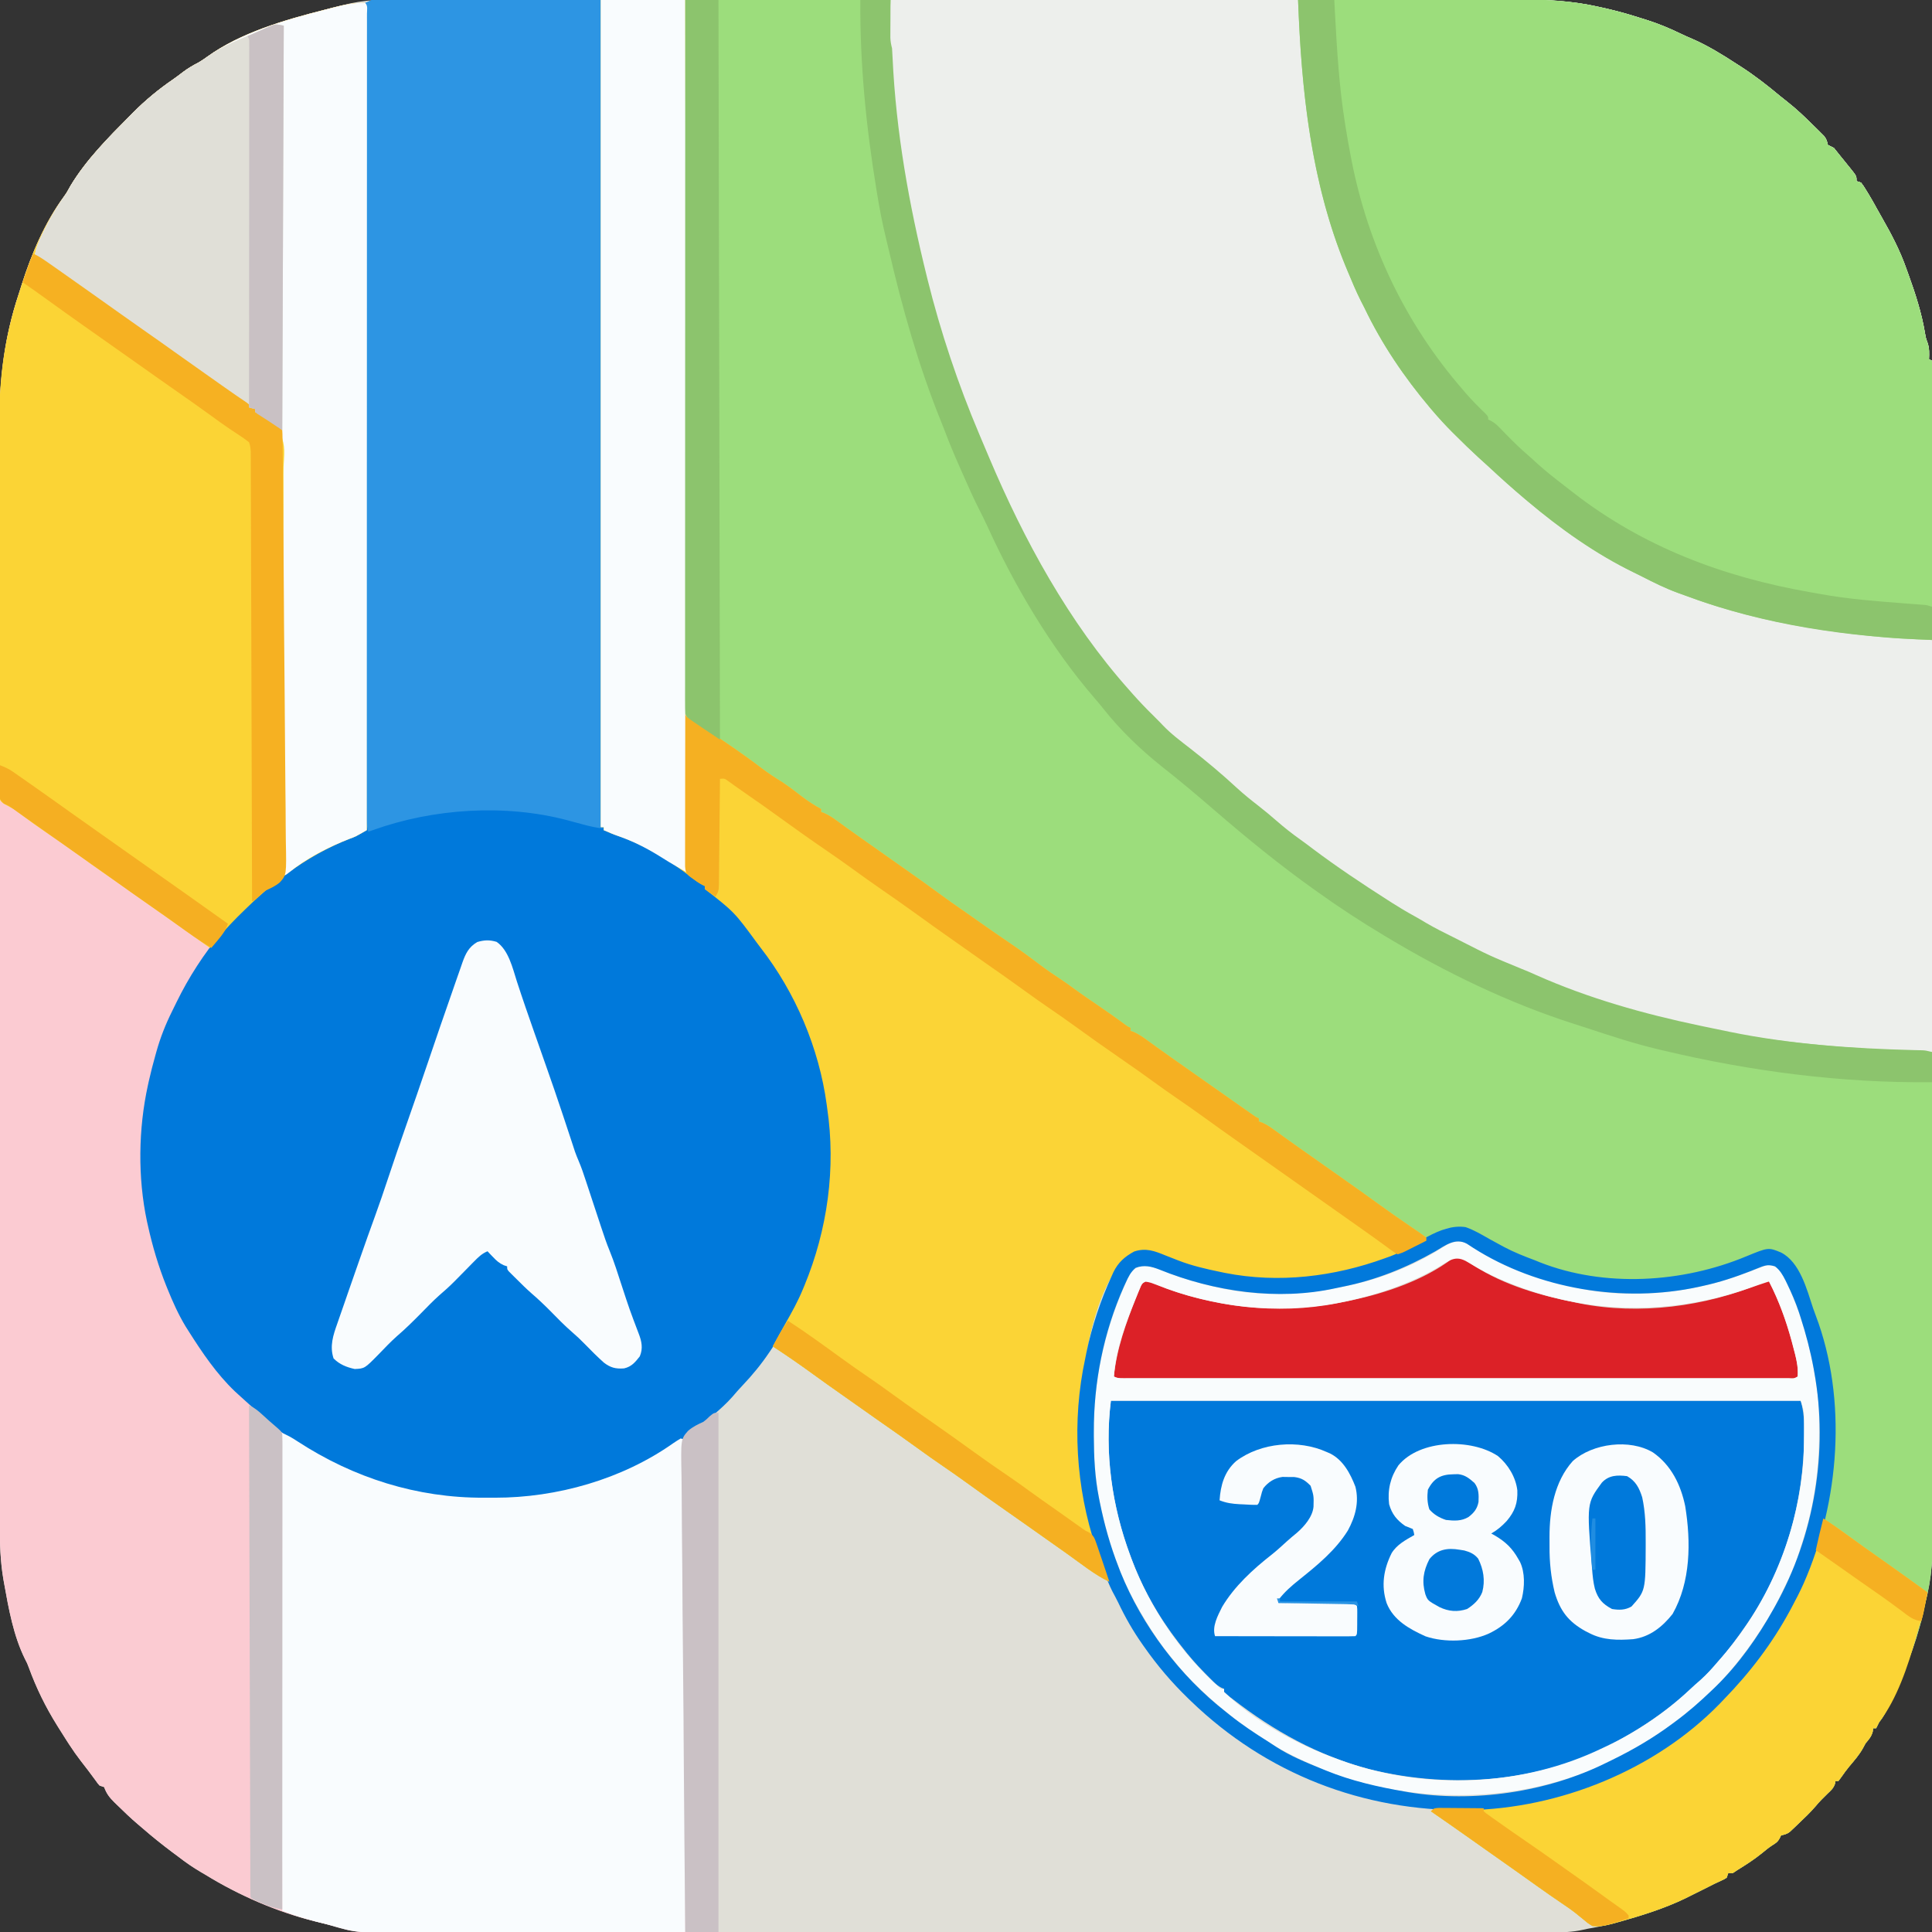 <svg xmlns="http://www.w3.org/2000/svg" width="1280" height="1280"><rect width="100%" height="100%" fill="#333333" stroke="none"/><path d="M0 0 C4 0.01 7.99 -0 11.99 -0.01 C18.97 -0.02 25.96 -0.01 32.95 -0.01 C43.35 0.01 53.74 0 64.13 -0 C82.7 -0.01 101.27 -0.01 119.83 0 C136.08 0.01 152.33 0.02 168.58 0.02 C170.2 0.02 170.2 0.02 171.85 0.02 C176.23 0.02 180.61 0.02 184.99 0.02 C226.05 0.01 267.12 0.02 308.19 0.04 C344.65 0.06 381.11 0.07 417.57 0.06 C419.91 0.06 422.26 0.06 424.6 0.06 C426.33 0.06 426.33 0.06 428.1 0.06 C433.93 0.06 439.76 0.06 445.58 0.06 C446.73 0.06 447.88 0.06 449.07 0.06 C479.56 0.06 510.05 0.06 540.54 0.07 C543.82 0.07 547.11 0.07 550.39 0.07 C552.56 0.07 554.74 0.07 556.92 0.07 C572.08 0.08 587.24 0.08 602.4 0.08 C621.94 0.07 641.48 0.08 661.03 0.09 C671.35 0.1 681.68 0.1 692.01 0.1 C698.92 0.1 705.82 0.1 712.73 0.11 C716.66 0.12 720.59 0.12 724.52 0.11 C744.24 0.08 763.53 0.43 782.88 4.69 C783.89 4.91 784.89 5.12 785.93 5.35 C794.01 7.13 801.95 9.24 809.83 11.76 C811.75 12.38 813.67 12.97 815.6 13.56 C823.52 16.07 830.94 19.15 838.4 22.77 C840.98 24.01 843.55 25.16 846.19 26.25 C856.12 30.62 865.69 36.44 874.75 42.38 C875.82 43.06 876.89 43.74 878 44.45 C887.17 50.36 895.61 56.92 903.98 63.92 C905.49 65.16 907.03 66.37 908.57 67.57 C914.93 72.53 920.65 78.03 926.38 83.69 C927.59 84.88 927.59 84.88 928.82 86.09 C929.58 86.84 930.33 87.59 931.1 88.37 C931.78 89.04 932.46 89.72 933.16 90.42 C934.83 92.48 935.21 93.83 935.75 96.38 C937.08 97.06 938.41 97.73 939.75 98.38 C941.12 100.02 942.45 101.69 943.75 103.38 C944.68 104.53 945.61 105.68 946.55 106.82 C947.53 108.05 948.52 109.28 949.5 110.5 C950.01 111.12 950.51 111.74 951.04 112.38 C954.75 117.04 954.75 117.04 954.75 120.38 C955.74 120.71 956.73 121.04 957.75 121.38 C959.4 123.57 959.4 123.57 961.13 126.38 C961.74 127.37 962.35 128.37 962.98 129.39 C964.89 132.6 966.74 135.83 968.51 139.11 C969.53 140.97 970.57 142.8 971.62 144.64 C977.88 155.57 983.59 166.46 987.75 178.38 C988.25 179.75 988.75 181.13 989.24 182.5 C993.79 195.11 997.81 207.51 1000.04 220.75 C1000.66 224.35 1000.66 224.35 1001.83 227.58 C1003.08 231.37 1002.89 234.41 1002.75 238.38 C1003.41 238.71 1004.07 239.04 1004.75 239.38 C1004.84 315.51 1004.92 391.65 1004.96 467.79 C1004.96 468.91 1004.96 470.04 1004.97 471.2 C1004.98 495.71 1004.99 520.21 1005.01 544.71 C1005.01 556.73 1005.02 568.75 1005.03 580.77 C1005.03 581.96 1005.03 583.16 1005.03 584.39 C1005.05 623.13 1005.09 661.87 1005.13 700.6 C1005.18 740.42 1005.21 780.24 1005.22 820.06 C1005.22 825.69 1005.22 831.32 1005.23 836.95 C1005.23 838.05 1005.23 839.16 1005.23 840.3 C1005.23 858.11 1005.26 875.92 1005.29 893.73 C1005.32 911.64 1005.33 929.56 1005.32 947.48 C1005.32 958.11 1005.33 968.75 1005.36 979.38 C1005.37 986.5 1005.38 993.62 1005.36 1000.74 C1005.35 1004.79 1005.35 1008.83 1005.38 1012.88 C1005.47 1029.8 1004.77 1045.78 1000.32 1062.24 C999.57 1065.07 999 1067.94 998.44 1070.82 C993.74 1090.85 985.7 1110.11 977 1128.69 C976.62 1129.5 976.25 1130.31 975.86 1131.14 C974.09 1134.84 972.37 1138.19 969.75 1141.38 C969.06 1142.7 968.38 1144.03 967.75 1145.38 C967.09 1145.38 966.43 1145.38 965.75 1145.38 C965.67 1146.1 965.59 1146.82 965.5 1147.57 C964.59 1150.99 963.01 1152.67 960.75 1155.38 C960.19 1156.41 959.64 1157.44 959.06 1158.5 C956.59 1163.01 953.23 1166.78 949.94 1170.71 C948.11 1172.94 946.44 1175.19 944.81 1177.57 C944.13 1178.49 943.45 1179.42 942.75 1180.38 C942.09 1180.38 941.43 1180.38 940.75 1180.38 C940.67 1180.95 940.59 1181.52 940.51 1182.11 C939.51 1185.11 937.92 1186.47 935.63 1188.63 C932.81 1191.35 930.12 1194.05 927.63 1197.07 C924.03 1201.25 920.07 1205.03 916.06 1208.82 C915.41 1209.44 914.76 1210.07 914.08 1210.72 C913.45 1211.31 912.82 1211.89 912.18 1212.5 C911.61 1213.03 911.05 1213.56 910.47 1214.11 C908.57 1215.51 907.03 1215.84 904.75 1216.38 C904.46 1216.98 904.17 1217.58 903.88 1218.19 C902.56 1220.74 901.04 1221.64 898.64 1223.13 C896.31 1224.67 894.22 1226.42 892.06 1228.19 C886.89 1232.38 881.41 1235.89 875.75 1239.38 C874.76 1240.04 873.77 1240.7 872.75 1241.38 C871.76 1241.38 870.77 1241.38 869.75 1241.38 C869.42 1242.37 869.09 1243.36 868.75 1244.38 C867.17 1245.41 867.17 1245.41 865.17 1246.32 C864.45 1246.66 863.72 1247 862.98 1247.35 C862.24 1247.69 861.51 1248.03 860.75 1248.38 C859.47 1249.02 858.2 1249.66 856.93 1250.31 C853.53 1252.02 850.12 1253.72 846.71 1255.41 C845.01 1256.25 843.32 1257.1 841.63 1257.95 C827.44 1264.84 812.19 1269.58 797 1273.75 C796.13 1273.99 795.27 1274.23 794.37 1274.48 C789.21 1275.85 784.04 1276.94 778.77 1277.84 C777.09 1278.14 775.41 1278.46 773.75 1278.86 C766.5 1280.53 759.51 1280.66 752.09 1280.64 C750.73 1280.64 749.36 1280.65 747.99 1280.65 C744.23 1280.66 740.48 1280.66 736.73 1280.65 C732.64 1280.65 728.55 1280.66 724.47 1280.67 C717.3 1280.68 710.14 1280.69 702.98 1280.68 C692.33 1280.68 681.68 1280.69 671.03 1280.71 C649.8 1280.73 628.56 1280.74 607.32 1280.75 C605.67 1280.75 605.67 1280.75 603.98 1280.75 C602.33 1280.75 602.33 1280.75 600.65 1280.75 C588.43 1280.75 576.21 1280.76 563.99 1280.76 C527.08 1280.78 490.17 1280.8 453.25 1280.8 C452.07 1280.8 450.89 1280.8 449.68 1280.8 C444.89 1280.8 440.11 1280.8 435.32 1280.8 C431.72 1280.8 428.12 1280.8 424.52 1280.8 C423.33 1280.8 422.14 1280.8 420.91 1280.81 C383.55 1280.81 346.18 1280.83 308.81 1280.87 C266.82 1280.91 224.82 1280.93 182.83 1280.93 C178.35 1280.93 173.87 1280.93 169.39 1280.93 C167.73 1280.93 167.73 1280.93 166.04 1280.93 C148.31 1280.93 130.58 1280.95 112.85 1280.97 C95.02 1281 77.18 1281 59.34 1280.99 C48.76 1280.98 38.18 1280.98 27.59 1281.01 C20.51 1281.02 13.42 1281.02 6.34 1281.01 C2.31 1281 -1.72 1280.99 -5.74 1281.01 C-23.79 1281.1 -40.69 1279.95 -58.25 1275.38 C-60.22 1274.89 -62.19 1274.41 -64.16 1273.92 C-90.41 1267.46 -116.23 1256.57 -139.25 1242.38 C-140.56 1241.61 -140.56 1241.61 -141.91 1240.83 C-147.32 1237.67 -152.31 1234.22 -157.25 1230.38 C-158.54 1229.42 -159.83 1228.46 -161.12 1227.5 C-167.78 1222.51 -174.29 1217.31 -180.56 1211.84 C-181.69 1210.87 -182.82 1209.9 -183.96 1208.95 C-188.71 1204.92 -193.18 1200.61 -197.62 1196.25 C-198.24 1195.66 -198.86 1195.06 -199.5 1194.44 C-202.76 1191.21 -204.66 1188.75 -206.25 1184.38 C-207.24 1184.05 -208.23 1183.72 -209.25 1183.38 C-210.5 1181.99 -210.5 1181.99 -211.81 1180.13 C-214.99 1175.71 -218.3 1171.41 -221.64 1167.12 C-224.34 1163.64 -226.84 1160.07 -229.25 1156.38 C-229.78 1155.57 -230.31 1154.75 -230.85 1153.91 C-232.67 1151.08 -234.46 1148.23 -236.25 1145.38 C-236.61 1144.81 -236.96 1144.24 -237.33 1143.65 C-245 1131.39 -251.13 1118.89 -256.11 1105.28 C-257.22 1102.33 -257.22 1102.33 -258.74 1099.42 C-266.29 1084.19 -269.54 1066.11 -272.5 1049.5 C-272.66 1048.6 -272.82 1047.7 -272.99 1046.77 C-275.03 1034.82 -275.4 1022.8 -275.38 1010.7 C-275.38 1009.39 -275.38 1008.08 -275.39 1006.73 C-275.39 1003.13 -275.39 999.52 -275.39 995.91 C-275.39 991.98 -275.39 988.05 -275.4 984.11 C-275.41 976.32 -275.41 968.53 -275.41 960.74 C-275.41 951.41 -275.42 942.07 -275.42 932.73 C-275.44 910.17 -275.44 887.61 -275.45 865.06 C-275.45 854.38 -275.46 843.7 -275.46 833.02 C-275.47 796.44 -275.48 759.86 -275.49 723.29 C-275.49 720.99 -275.49 718.7 -275.49 716.4 C-275.49 714.1 -275.49 711.8 -275.49 709.5 C-275.49 704.89 -275.49 700.28 -275.49 695.66 C-275.49 694.52 -275.49 693.37 -275.49 692.2 C-275.49 655.11 -275.51 618.03 -275.53 580.94 C-275.56 541.7 -275.57 502.46 -275.57 463.22 C-275.57 458.91 -275.57 454.6 -275.57 450.29 C-275.57 449.23 -275.57 448.17 -275.57 447.08 C-275.57 430.03 -275.58 412.98 -275.6 395.93 C-275.61 378.78 -275.62 361.63 -275.61 344.48 C-275.6 334.3 -275.61 324.13 -275.62 313.95 C-275.63 307.14 -275.63 300.33 -275.62 293.52 C-275.62 289.64 -275.62 285.77 -275.63 281.9 C-275.72 251.91 -272.38 223.9 -262.91 195.38 C-262.21 193.27 -261.55 191.15 -260.88 189.02 C-254.41 168.61 -245.5 147.63 -232.69 130.36 C-231.05 128.11 -229.74 125.72 -228.39 123.28 C-218.1 106.2 -203.69 91.76 -189.75 77.69 C-188.88 76.81 -188.02 75.93 -187.12 75.03 C-178.92 66.81 -170.17 59.55 -160.58 53 C-158.39 51.48 -156.29 49.89 -154.19 48.25 C-150.83 45.71 -147.36 43.68 -143.62 41.75 C-141.59 40.58 -139.78 39.34 -137.9 37.95 C-115.9 22.04 -86.38 13.5 -60.36 6.92 C-58.56 6.46 -56.77 5.98 -54.97 5.5 C-52.07 4.74 -49.17 4.05 -46.25 3.38 C-45.2 3.12 -44.15 2.87 -43.07 2.6 C-28.84 -0.41 -14.47 -0.04 0 0 Z " fill="#E0DFD7" transform="translate(275.248,-0.379)"></path><path d="M0 0 C157.27 -0.08 157.27 -0.08 217.54 -0.1 C233.31 -0.1 249.07 -0.1 264.83 -0.11 C266.73 -0.11 268.64 -0.11 270.55 -0.11 C300.92 -0.12 331.29 -0.13 361.66 -0.15 C392.88 -0.17 424.11 -0.18 455.33 -0.19 C459.75 -0.19 464.16 -0.19 468.57 -0.19 C469.44 -0.19 470.31 -0.19 471.21 -0.19 C485.17 -0.19 499.13 -0.2 513.09 -0.21 C527.14 -0.23 541.19 -0.23 555.24 -0.23 C563.58 -0.23 571.92 -0.23 580.26 -0.24 C586.5 -0.25 592.74 -0.25 598.98 -0.24 C601.5 -0.24 604.01 -0.24 606.53 -0.25 C624.67 -0.29 642.35 0.4 660.12 4.31 C661.13 4.53 662.14 4.75 663.18 4.97 C671.26 6.75 679.2 8.86 687.07 11.38 C688.99 12 690.92 12.59 692.85 13.18 C700.77 15.69 708.19 18.77 715.65 22.39 C718.23 23.63 720.8 24.78 723.44 25.88 C733.37 30.24 742.94 36.06 752 42 C753.07 42.68 754.14 43.36 755.25 44.07 C764.42 49.98 772.86 56.55 781.23 63.54 C782.74 64.78 784.28 65.99 785.82 67.2 C792.17 72.15 797.89 77.66 803.62 83.31 C804.43 84.1 805.24 84.89 806.07 85.71 C806.82 86.46 807.58 87.21 808.35 87.99 C809.03 88.66 809.71 89.34 810.41 90.04 C812.08 92.1 812.46 93.46 813 96 C814.32 96.68 815.66 97.35 817 98 C818.37 99.64 819.7 101.31 821 103 C821.93 104.15 822.86 105.3 823.8 106.45 C824.78 107.67 825.77 108.9 826.75 110.12 C827.26 110.75 827.76 111.37 828.29 112 C832 116.66 832 116.66 832 120 C832.99 120.33 833.98 120.66 835 121 C836.65 123.19 836.65 123.19 838.38 126 C838.99 127 839.6 127.99 840.23 129.02 C842.13 132.23 843.99 135.45 845.76 138.73 C846.77 140.59 847.82 142.43 848.87 144.26 C855.12 155.19 860.83 166.08 865 178 C865.5 179.38 865.99 180.75 866.49 182.12 C871.04 194.73 875.05 207.13 877.29 220.37 C877.91 223.97 877.91 223.97 879.08 227.2 C880.33 230.99 880.14 234.03 880 238 C880.66 238.33 881.32 238.66 882 239 C882.09 315.14 882.17 391.27 882.21 467.41 C882.21 468.53 882.21 469.66 882.21 470.82 C882.23 495.33 882.24 519.83 882.26 544.34 C882.26 556.35 882.27 568.37 882.27 580.39 C882.28 582.18 882.28 582.18 882.28 584.01 C882.3 622.75 882.34 661.49 882.38 700.22 C882.43 740.04 882.46 779.86 882.47 819.68 C882.47 825.31 882.47 830.94 882.47 836.57 C882.47 837.68 882.48 838.78 882.48 839.92 C882.48 857.73 882.5 875.54 882.53 893.35 C882.56 911.26 882.57 929.18 882.57 947.1 C882.56 957.73 882.57 968.37 882.6 979 C882.62 986.12 882.62 993.24 882.61 1000.36 C882.6 1004.41 882.6 1008.45 882.62 1012.5 C882.71 1029.43 882.02 1045.41 877.56 1061.86 C876.82 1064.7 876.25 1067.56 875.69 1070.44 C870.99 1090.47 862.95 1109.73 854.25 1128.31 C853.87 1129.12 853.5 1129.93 853.11 1130.76 C851.34 1134.46 849.61 1137.81 847 1141 C846.3 1142.32 845.63 1143.65 845 1145 C844.34 1145 843.68 1145 843 1145 C842.92 1145.72 842.84 1146.44 842.75 1147.19 C841.84 1150.61 840.26 1152.29 838 1155 C837.44 1156.03 836.89 1157.06 836.31 1158.12 C833.83 1162.63 830.48 1166.41 827.19 1170.33 C825.36 1172.56 823.69 1174.81 822.06 1177.19 C821.38 1178.12 820.7 1179.04 820 1180 C819.34 1180 818.68 1180 818 1180 C817.92 1180.57 817.84 1181.14 817.76 1181.73 C816.76 1184.73 815.17 1186.09 812.88 1188.25 C810.05 1190.97 807.37 1193.67 804.88 1196.69 C801.28 1200.87 797.32 1204.65 793.31 1208.44 C792.66 1209.07 792 1209.69 791.33 1210.34 C790.7 1210.93 790.07 1211.52 789.43 1212.12 C788.86 1212.65 788.3 1213.18 787.72 1213.73 C785.82 1215.14 784.28 1215.46 782 1216 C781.71 1216.6 781.42 1217.2 781.12 1217.81 C779.81 1220.37 778.29 1221.26 775.89 1222.75 C773.56 1224.29 771.46 1226.04 769.31 1227.81 C764.14 1232 758.66 1235.51 753 1239 C752.01 1239.66 751.02 1240.32 750 1241 C749.01 1241 748.02 1241 747 1241 C746.67 1241.99 746.34 1242.98 746 1244 C744.42 1245.03 744.42 1245.03 742.42 1245.95 C741.69 1246.28 740.97 1246.62 740.22 1246.97 C739.49 1247.31 738.76 1247.65 738 1248 C736.72 1248.64 735.45 1249.28 734.18 1249.93 C730.78 1251.64 727.37 1253.34 723.96 1255.03 C722.26 1255.87 720.57 1256.72 718.88 1257.57 C704.6 1264.5 689.26 1269.24 674 1273.5 C673.1 1273.76 672.2 1274.01 671.27 1274.27 C666.44 1275.57 662.02 1276.66 657 1276 C654.04 1274.2 654.04 1274.2 651.06 1271.69 C649.93 1270.76 648.79 1269.84 647.66 1268.92 C647.06 1268.44 646.47 1267.95 645.86 1267.46 C642.7 1264.98 639.39 1262.75 636.06 1260.5 C631.02 1257.07 626.01 1253.62 621.06 1250.06 C615.95 1246.39 610.83 1242.75 605.69 1239.12 C604.97 1238.62 604.26 1238.12 603.53 1237.6 C602.08 1236.58 600.62 1235.56 599.17 1234.53 C596.32 1232.52 593.47 1230.51 590.62 1228.49 C589.21 1227.5 587.8 1226.5 586.38 1225.51 C582.79 1222.97 579.2 1220.43 575.61 1217.89 C567.11 1211.88 558.58 1205.91 550 1200 C553.6 1197.74 556.53 1197.79 560.72 1197.88 C562.07 1197.89 563.42 1197.91 564.77 1197.93 C565.47 1197.94 566.17 1197.95 566.89 1197.96 C579.71 1198.18 592.31 1198 605 1196 C605.68 1195.89 606.37 1195.79 607.07 1195.68 C633 1191.46 661.49 1183.74 683.77 1169.42 C686.2 1167.87 688.7 1166.53 691.25 1165.19 C717.91 1150.73 742.45 1129.95 761 1106 C761.79 1105.02 762.57 1104.04 763.38 1103.03 C776.37 1086.7 788.07 1068.34 796 1049 C796.28 1048.33 796.56 1047.66 796.85 1046.97 C821.44 988.05 823 921.96 801 862 C800.7 861.15 800.39 860.31 800.08 859.43 C798.05 854.06 795.61 848.87 793.12 843.69 C792.81 843.01 792.49 842.32 792.17 841.62 C789.36 835.91 786 832.47 780.19 829.62 C771.53 827.93 764.27 831.24 756.36 834.32 C742.13 839.84 728.09 843.63 713 846 C712.25 846.12 711.51 846.24 710.74 846.36 C666.55 853.12 623.19 841.34 584.79 819.73 C576.41 815.03 569.82 812.29 560 814 C555.32 815.98 551.16 818.98 546.93 821.77 C535.91 828.79 523.67 833.19 511.31 837.24 C509.81 837.73 508.32 838.24 506.83 838.77 C500.56 840.98 494.21 842.34 487.69 843.62 C486.11 843.95 486.11 843.95 484.5 844.28 C445.53 852.04 399.76 846.88 364 829 C357.47 828.18 352.41 830.33 347 834 C326.79 855.85 320.01 899.47 318 928 C317.9 929.35 317.9 929.35 317.8 930.73 C316.21 953.53 317.1 976.64 322 999 C322.27 1000.32 322.53 1001.64 322.8 1002.96 C326.05 1018.36 331.39 1033.31 337 1048 C327.07 1043.22 318.22 1035.95 309.25 1029.6 C305.67 1027.06 302.09 1024.53 298.5 1022 C294.28 1019.02 290.07 1016.05 285.86 1013.07 C284.47 1012.09 283.08 1011.11 281.69 1010.12 C280.65 1009.39 280.65 1009.39 279.58 1008.64 C275.77 1005.95 271.95 1003.26 268.12 1000.59 C259.19 994.36 250.31 988.08 241.51 981.68 C236.72 978.22 231.88 974.83 227 971.5 C221.35 967.65 215.78 963.71 210.25 959.69 C201.38 953.24 192.4 946.96 183.4 940.68 C177.61 936.63 171.84 932.54 166.07 928.46 C163.98 926.99 161.89 925.51 159.8 924.04 C153.22 919.42 146.66 914.77 140.16 910.04 C131.58 903.8 122.88 897.8 114 892 C116.7 887.01 119.41 882.02 122.23 877.09 C126.54 869.54 130.7 862.06 134 854 C134.29 853.3 134.58 852.6 134.89 851.88 C150.25 814.7 155.95 773.88 150 734 C149.9 733.29 149.81 732.57 149.71 731.84 C144.66 694.54 129.09 657.7 106 628 C105.2 626.93 104.4 625.86 103.59 624.79 C88.57 604.32 88.57 604.32 69 589 C69 588.34 69 587.68 69 587 C68.45 586.75 67.9 586.5 67.33 586.25 C64.55 584.76 62.23 582.94 59.75 581 C45.26 569.94 28.67 559.55 11.32 553.77 C8.12 552.71 5.08 551.37 2 550 C2 549.34 2 548.68 2 548 C1.34 548 0.68 548 0 548 C0 367.16 0 186.32 0 0 Z " fill="#9CDD7C" transform="translate(398,0)"></path><path d="M0 0 C55.35 -0.05 110.7 -0.08 166.04 -0.1 C172.58 -0.1 179.12 -0.11 185.66 -0.11 C186.96 -0.11 188.27 -0.11 189.61 -0.11 C210.67 -0.12 231.72 -0.14 252.78 -0.15 C274.4 -0.17 296.02 -0.18 317.64 -0.19 C330.98 -0.19 344.31 -0.2 357.64 -0.22 C366.79 -0.23 375.95 -0.23 385.1 -0.23 C390.37 -0.23 395.65 -0.23 400.92 -0.24 C405.76 -0.25 410.6 -0.25 415.45 -0.24 C417.18 -0.24 418.92 -0.24 420.66 -0.25 C436.67 -0.3 452.46 0.86 468.12 4.31 C469.13 4.53 470.14 4.75 471.18 4.97 C479.26 6.75 487.2 8.86 495.07 11.38 C496.99 12 498.92 12.59 500.85 13.18 C508.77 15.69 516.19 18.77 523.65 22.39 C526.23 23.63 528.8 24.78 531.44 25.88 C541.37 30.24 550.94 36.06 560 42 C561.07 42.68 562.14 43.36 563.25 44.07 C572.42 49.98 580.86 56.55 589.23 63.54 C590.74 64.78 592.28 65.99 593.82 67.2 C600.17 72.15 605.89 77.66 611.62 83.31 C612.43 84.1 613.24 84.89 614.07 85.71 C614.82 86.46 615.58 87.21 616.35 87.99 C617.03 88.66 617.71 89.34 618.41 90.04 C620.08 92.1 620.46 93.46 621 96 C622.32 96.68 623.66 97.35 625 98 C626.37 99.64 627.7 101.31 629 103 C629.93 104.15 630.86 105.3 631.8 106.45 C632.78 107.67 633.77 108.9 634.75 110.12 C635.26 110.75 635.76 111.37 636.29 112 C640 116.66 640 116.66 640 120 C640.99 120.33 641.98 120.66 643 121 C644.65 123.19 644.65 123.19 646.38 126 C646.99 127 647.6 127.99 648.23 129.02 C650.13 132.23 651.99 135.45 653.76 138.73 C654.77 140.59 655.82 142.43 656.87 144.26 C663.12 155.19 668.83 166.08 673 178 C673.5 179.38 673.99 180.75 674.49 182.12 C679.04 194.73 683.05 207.13 685.29 220.37 C685.91 223.97 685.91 223.97 687.08 227.2 C688.33 230.99 688.14 234.03 688 238 C688.66 238.33 689.32 238.66 690 239 C690 390.14 690 541.28 690 697 C623.56 694.34 559.92 689.24 496.01 670.58 C494.09 670.03 492.17 669.5 490.25 668.96 C480.33 666.2 470.61 662.89 460.88 659.56 C460.2 659.33 459.53 659.1 458.84 658.87 C449.09 655.54 439.52 651.9 430 648 C428.7 647.47 428.7 647.47 427.38 646.93 C425.29 646.09 423.21 645.23 421.12 644.38 C420.46 644.1 419.79 643.83 419.1 643.55 C414.81 641.78 410.56 639.93 406.32 638.04 C403.97 636.99 401.62 635.95 399.27 634.92 C389.64 630.66 380.25 626.16 371.01 621.09 C368.73 619.86 366.43 618.65 364.13 617.45 C363.29 617.01 362.45 616.58 361.58 616.12 C359.96 615.28 358.33 614.43 356.7 613.59 C352.34 611.31 348.14 608.9 343.99 606.27 C341.95 604.97 339.88 603.71 337.81 602.46 C328.03 596.55 318.44 590.44 309 584 C308.33 583.55 307.66 583.09 306.98 582.62 C295.17 574.59 283.61 566.31 272.32 557.57 C270.14 555.87 267.94 554.2 265.74 552.53 C259.03 547.43 252.53 542.14 246.12 536.65 C243.27 534.21 240.36 531.85 237.44 529.5 C233.47 526.28 229.68 522.92 225.94 519.44 C221.7 515.51 217.37 511.79 212.82 508.22 C209.21 505.37 205.63 502.47 202.06 499.56 C201.37 499 200.68 498.44 199.97 497.86 C198.61 496.75 197.25 495.65 195.89 494.54 C194.21 493.17 192.53 491.81 190.84 490.45 C182.97 484.05 175.3 477.76 168.74 469.99 C166.95 467.95 165.07 466.07 163.12 464.19 C158.33 459.45 154.2 454.26 150 449 C149.09 447.89 148.17 446.77 147.25 445.66 C130.3 424.99 116.04 402.36 102.43 379.4 C101.44 377.73 100.43 376.07 99.43 374.41 C96.67 369.87 94.06 365.34 91.75 360.56 C88.54 354.03 85.17 347.6 81.73 341.19 C42.09 266.74 18.28 181.15 6 98 C5.9 97.31 5.8 96.62 5.69 95.91 C3.11 78.28 1.46 60.69 0.59 42.9 C0.56 42.21 0.53 41.51 0.49 40.8 C0.4 38.93 0.32 37.05 0.23 35.18 C0.09 32.13 0.09 32.13 -0.52 29.7 C-1.07 26.58 -1.01 23.77 -0.88 20.61 C-0.81 18.8 -0.81 18.8 -0.73 16.96 C-0.68 15.72 -0.62 14.47 -0.56 13.19 C-0.51 11.92 -0.46 10.66 -0.4 9.35 C-0.27 6.24 -0.14 3.12 0 0 Z " fill="#EDEFEC" transform="translate(590,0)"></path><path d="M0 0 C1.86 1.86 1.12 4.53 1.13 7.01 C1.13 7.89 1.13 8.76 1.12 9.67 C1.12 10.59 1.13 11.52 1.13 12.47 C1.13 15.61 1.12 18.75 1.12 21.89 C1.12 24.14 1.12 26.4 1.12 28.66 C1.13 34.89 1.12 41.13 1.12 47.36 C1.11 53.38 1.11 59.41 1.11 65.43 C1.12 77.76 1.11 90.08 1.11 102.41 C1.1 114.62 1.1 126.83 1.09 139.04 C1.09 139.8 1.09 140.55 1.09 141.34 C1.09 145.19 1.09 149.04 1.09 152.89 C1.09 180.19 1.08 207.48 1.08 234.78 C1.07 261.3 1.06 287.83 1.05 314.35 C1.05 315.17 1.05 315.99 1.05 316.83 C1.05 325.03 1.05 333.24 1.05 341.44 C1.05 358.16 1.05 374.88 1.04 391.59 C1.04 392.75 1.04 392.75 1.04 393.92 C1.03 445.28 1.02 496.64 1 548 C-6.51 552.34 -6.51 552.34 -10.44 553.75 C-35.93 563.7 -58.47 580.02 -78 599 C-78.57 599.55 -79.14 600.1 -79.73 600.67 C-87.02 607.72 -93.98 614.81 -100 623 C-100.39 623.52 -100.77 624.04 -101.17 624.58 C-110.85 637.67 -118.99 651.31 -126 666 C-126.49 667.01 -126.97 668.03 -127.47 669.07 C-130.36 675.26 -132.81 681.54 -135 688 C-135.39 689.12 -135.78 690.25 -136.18 691.41 C-138.88 699.53 -140.93 707.69 -142.69 716.06 C-142.89 717.02 -143.09 717.97 -143.3 718.96 C-146.26 733.52 -147.44 747.68 -147.44 762.5 C-147.44 763.39 -147.44 764.28 -147.44 765.2 C-147.35 798.66 -140.61 832.99 -125.19 862.94 C-124.85 863.61 -124.5 864.28 -124.15 864.97 C-123.11 866.98 -122.06 868.99 -121 871 C-120.39 872.15 -119.79 873.31 -119.16 874.5 C-106.59 897.44 -89.1 918.28 -69 935 C-68.16 935.71 -67.32 936.41 -66.45 937.14 C-50.29 950.56 -32.94 961.03 -14 970 C-13.07 970.45 -13.07 970.45 -12.12 970.91 C2.95 978.14 19.02 982.98 35.38 986.31 C36.1 986.46 36.82 986.61 37.56 986.76 C51.19 989.33 64.73 990.33 78.58 990.26 C81 990.25 83.41 990.26 85.83 990.27 C126.98 990.32 170.18 978.05 203.96 954.21 C205.6 953.07 207.29 952.03 209 951 C209.99 951.33 210.98 951.66 212 952 C212 1059.58 212 1167.16 212 1278 C160.02 1278.15 160.02 1278.15 107 1278.31 C90.65 1278.38 90.65 1278.38 73.96 1278.45 C60.55 1278.47 60.55 1278.47 54.25 1278.48 C49.9 1278.48 45.54 1278.5 41.19 1278.53 C-5.2 1278.81 -5.2 1278.81 -22.65 1273.68 C-26.25 1272.64 -29.9 1271.77 -33.54 1270.89 C-58.82 1264.67 -83.86 1253.65 -106 1240 C-107.32 1239.23 -107.32 1239.23 -108.66 1238.45 C-114.07 1235.29 -119.06 1231.84 -124 1228 C-125.29 1227.04 -126.58 1226.08 -127.88 1225.12 C-134.53 1220.13 -141.04 1214.93 -147.32 1209.46 C-148.44 1208.49 -149.57 1207.52 -150.71 1206.57 C-155.46 1202.54 -159.93 1198.23 -164.38 1193.88 C-164.99 1193.28 -165.61 1192.68 -166.25 1192.06 C-169.51 1188.83 -171.41 1186.37 -173 1182 C-173.99 1181.67 -174.98 1181.34 -176 1181 C-177.25 1179.61 -177.25 1179.61 -178.56 1177.75 C-181.74 1173.33 -185.05 1169.03 -188.4 1164.75 C-191.1 1161.26 -193.6 1157.69 -196 1154 C-196.53 1153.19 -197.06 1152.37 -197.61 1151.54 C-199.42 1148.7 -201.21 1145.85 -203 1143 C-203.36 1142.43 -203.72 1141.86 -204.08 1141.27 C-211.75 1129.01 -217.89 1116.51 -222.86 1102.9 C-223.97 1099.95 -223.97 1099.95 -225.49 1097.04 C-233.04 1081.81 -236.29 1063.73 -239.25 1047.12 C-239.41 1046.22 -239.58 1045.32 -239.74 1044.39 C-241.78 1032.44 -242.15 1020.42 -242.13 1008.32 C-242.13 1007.01 -242.14 1005.7 -242.14 1004.35 C-242.14 1000.75 -242.14 997.14 -242.14 993.53 C-242.14 989.6 -242.15 985.67 -242.15 981.73 C-242.16 973.94 -242.16 966.15 -242.16 958.36 C-242.16 949.03 -242.17 939.69 -242.17 930.35 C-242.19 907.8 -242.2 885.24 -242.2 862.68 C-242.2 852 -242.21 841.32 -242.21 830.64 C-242.22 794.06 -242.23 757.48 -242.24 720.91 C-242.24 718.61 -242.24 716.32 -242.24 714.02 C-242.24 711.72 -242.24 709.42 -242.24 707.12 C-242.24 702.51 -242.24 697.9 -242.24 693.28 C-242.24 692.14 -242.24 690.99 -242.24 689.82 C-242.24 652.73 -242.26 615.65 -242.28 578.56 C-242.31 539.32 -242.32 500.08 -242.32 460.84 C-242.32 456.53 -242.32 452.22 -242.32 447.91 C-242.32 446.85 -242.32 445.79 -242.32 444.7 C-242.32 427.65 -242.34 410.6 -242.35 393.55 C-242.36 376.4 -242.37 359.25 -242.36 342.1 C-242.36 331.92 -242.36 321.75 -242.38 311.57 C-242.39 304.76 -242.38 297.95 -242.37 291.14 C-242.37 287.27 -242.37 283.39 -242.38 279.52 C-242.47 249.53 -239.13 221.52 -229.66 193.01 C-228.96 190.89 -228.3 188.77 -227.63 186.64 C-221.16 166.23 -212.25 145.25 -199.44 127.98 C-197.8 125.73 -196.49 123.34 -195.14 120.9 C-184.85 103.82 -170.45 89.38 -156.5 75.31 C-155.63 74.43 -154.77 73.55 -153.88 72.65 C-145.67 64.43 -136.93 57.17 -127.34 50.62 C-125.15 49.1 -123.04 47.51 -120.94 45.88 C-117.59 43.33 -114.11 41.3 -110.37 39.37 C-108.34 38.2 -106.53 36.96 -104.65 35.57 C-82.66 19.67 -53.16 11.13 -27.16 4.55 C-25.23 4.06 -23.3 3.56 -21.37 3.05 C-14.27 1.22 -7.39 -0.35 0 0 Z " fill="#FBCBD2" transform="translate(242,2)"></path><path d="M0 0 C0 180.84 0 361.68 0 548 C0.66 548 1.32 548 2 548 C2 548.66 2 549.32 2 550 C2.89 550.23 3.77 550.45 4.69 550.69 C26.37 557.02 45.54 568.99 63.44 582.5 C64.28 583.13 64.28 583.13 65.14 583.78 C66.47 584.8 67.74 585.9 69 587 C69 587.66 69 588.32 69 589 C69.58 589.27 70.17 589.53 70.77 589.81 C90.52 600.36 106.3 625.45 118 644 C118.42 644.66 118.83 645.32 119.26 646 C130.86 664.52 138.62 684.14 145 705 C145.33 706.05 145.33 706.05 145.67 707.12 C154.32 735.05 155.5 767.3 151 796 C150.81 797.38 150.63 798.77 150.45 800.15 C145.71 833.9 132.15 865.96 113 894 C112.42 894.86 112.42 894.86 111.83 895.74 C106.4 903.81 100.46 911.06 93.75 918.1 C91.54 920.43 89.44 922.79 87.38 925.25 C83.31 929.93 78.69 933.95 74 938 C72.68 939.17 72.68 939.17 71.32 940.37 C58.19 951.73 43.36 960.96 28 969 C27.37 969.33 26.74 969.67 26.09 970.01 C-26.55 997.54 -90.46 999.9 -146.58 982.63 C-164.68 976.72 -181.95 968.18 -198 958 C-198.67 957.58 -199.34 957.15 -200.04 956.72 C-207.95 951.7 -215.17 946.45 -222 940 C-223.31 938.85 -224.62 937.7 -225.94 936.56 C-230.67 932.42 -235.37 928.26 -240 924 C-240.79 923.27 -241.59 922.55 -242.4 921.8 C-254.51 910.24 -264.08 896.1 -273 882 C-273.64 881 -274.27 879.99 -274.93 878.96 C-279.77 870.98 -283.51 862.64 -287 854 C-287.29 853.27 -287.59 852.55 -287.89 851.8 C-293.07 838.84 -296.98 825.63 -300 812 C-300.21 811.04 -300.43 810.09 -300.65 809.1 C-306.8 780.08 -306.35 747.94 -300 719 C-299.8 718.09 -299.6 717.18 -299.4 716.24 C-298.1 710.45 -296.62 704.72 -295 699 C-294.8 698.29 -294.61 697.57 -294.4 696.84 C-291.77 687.42 -288.31 678.68 -283.96 669.93 C-282.96 667.91 -281.97 665.88 -280.98 663.86 C-264.84 630.83 -240.74 601.76 -210.81 580.31 C-209.21 579.15 -207.63 577.95 -206.06 576.75 C-190.91 565.21 -173.29 557.68 -156 550 C-156 369.16 -156 188.32 -156 2 C-109.49 -21.26 -52 0 0 0 Z " fill="#0079DB" transform="translate(398,0)"></path><path d="M0 0 C18.48 0 36.96 0 56 0 C56.33 156.75 56.66 313.5 57 475 C58.32 475.66 59.64 476.32 61 477 C63.37 478.58 65.72 480.18 68.06 481.81 C69.5 482.81 70.94 483.81 72.38 484.8 C73.13 485.33 73.89 485.85 74.66 486.39 C77.01 488 79.36 489.6 81.71 491.2 C90.14 496.9 98.41 502.73 106.5 508.9 C110.89 512.22 115.39 515.2 120.08 518.08 C124.64 521.07 128.94 524.4 133.26 527.74 C137.35 530.87 141.47 533.54 146 536 C146 536.66 146 537.32 146 538 C146.7 538.24 147.39 538.48 148.11 538.73 C151.49 540.21 154.3 542.2 157.25 544.38 C158.5 545.28 159.75 546.19 161 547.09 C161.65 547.57 162.3 548.05 162.98 548.54 C166.4 551.01 169.86 553.44 173.31 555.88 C174.76 556.89 176.2 557.91 177.64 558.93 C178.36 559.44 179.08 559.94 179.83 560.47 C184.09 563.48 188.36 566.49 192.62 569.5 C196.18 572.01 199.75 574.53 203.32 577.04 C210.18 581.86 217 586.71 223.75 591.69 C229.29 595.78 234.9 599.74 240.58 603.64 C244.45 606.3 248.29 609.03 252.12 611.75 C258.22 616.07 264.38 620.31 270.56 624.5 C277.33 629.09 283.91 633.87 290.42 638.82 C295.24 642.47 300.18 645.86 305.23 649.16 C307.9 650.93 310.48 652.79 313.06 654.69 C318.94 659.01 324.96 663.09 330.99 667.2 C336.43 670.9 341.78 674.69 347.07 678.61 C348.95 680.04 348.95 680.04 351 681 C351 681.66 351 682.32 351 683 C352.04 683.36 352.04 683.36 353.11 683.73 C356.49 685.21 359.3 687.2 362.25 689.38 C363.5 690.28 364.75 691.19 366 692.09 C366.65 692.57 367.3 693.05 367.98 693.54 C371.4 696.01 374.86 698.44 378.31 700.88 C379.76 701.9 381.21 702.92 382.66 703.94 C383.38 704.45 384.1 704.95 384.84 705.48 C386.95 706.96 389.05 708.45 391.16 709.94 C401.28 717.09 411.42 724.21 421.58 731.31 C423.31 732.51 425.03 733.73 426.75 734.94 C427.65 735.57 428.55 736.2 429.47 736.86 C430.29 737.43 431.11 738.01 431.95 738.61 C433.94 740.03 433.94 740.03 436 741 C436 741.66 436 742.32 436 743 C437.04 743.36 437.04 743.36 438.11 743.73 C441.49 745.21 444.3 747.2 447.25 749.38 C448.5 750.28 449.75 751.19 451 752.09 C451.65 752.57 452.3 753.05 452.98 753.54 C456.4 756.01 459.86 758.44 463.31 760.88 C464.76 761.89 466.2 762.91 467.64 763.93 C468.36 764.44 469.08 764.94 469.83 765.47 C474.09 768.48 478.36 771.49 482.63 774.5 C486.15 776.99 489.68 779.48 493.21 781.96 C500.53 787.12 507.82 792.31 515.06 797.56 C522.11 802.68 529.25 807.66 536.45 812.56 C537.03 812.96 537.61 813.36 538.21 813.77 C539.47 814.64 540.74 815.5 542.01 816.35 C543.71 817.52 545.36 818.75 547 820 C547 820.66 547 821.32 547 822 C535.93 827.8 524.76 832.77 513 837 C511.96 837.38 510.92 837.76 509.85 838.15 C502.52 840.6 495 842.14 487.44 843.69 C486.4 843.9 485.36 844.12 484.28 844.34 C445.37 852.01 399.7 846.85 364 829 C357.47 828.18 352.41 830.33 347 834 C326.79 855.85 320.01 899.47 318 928 C317.9 929.35 317.9 929.35 317.8 930.73 C316.21 953.53 317.1 976.64 322 999 C322.27 1000.32 322.53 1001.64 322.8 1002.96 C326.05 1018.36 331.39 1033.31 337 1048 C327.07 1043.22 318.22 1035.95 309.25 1029.6 C305.67 1027.06 302.09 1024.53 298.5 1022 C294.28 1019.02 290.07 1016.05 285.86 1013.07 C284.47 1012.09 283.08 1011.11 281.69 1010.12 C280.65 1009.39 280.65 1009.39 279.58 1008.64 C275.77 1005.95 271.95 1003.26 268.12 1000.59 C259.19 994.36 250.31 988.08 241.51 981.68 C236.72 978.22 231.88 974.83 227 971.5 C221.35 967.65 215.78 963.71 210.25 959.69 C201.38 953.24 192.4 946.96 183.4 940.68 C177.61 936.63 171.84 932.54 166.07 928.46 C163.98 926.99 161.89 925.51 159.8 924.04 C153.22 919.42 146.66 914.77 140.16 910.04 C131.58 903.8 122.88 897.8 114 892 C116.7 887.01 119.41 882.02 122.23 877.09 C126.54 869.54 130.7 862.06 134 854 C134.29 853.3 134.58 852.6 134.89 851.88 C150.25 814.7 155.95 773.88 150 734 C149.9 733.29 149.81 732.57 149.71 731.84 C144.66 694.54 129.09 657.7 106 628 C105.2 626.93 104.4 625.86 103.59 624.79 C88.57 604.32 88.57 604.32 69 589 C69 588.34 69 587.68 69 587 C68.45 586.75 67.9 586.5 67.33 586.25 C64.55 584.76 62.23 582.94 59.75 581 C45.26 569.94 28.67 559.55 11.32 553.77 C8.12 552.71 5.08 551.37 2 550 C2 549.34 2 548.68 2 548 C1.34 548 0.68 548 0 548 C0 367.16 0 186.32 0 0 Z " fill="#FBD436" transform="translate(398,0)"></path><path d="M0 0 C21.45 -0.05 42.89 -0.08 64.34 -0.1 C74.3 -0.11 84.26 -0.13 94.22 -0.15 C102.91 -0.17 111.59 -0.18 120.28 -0.19 C124.88 -0.19 129.47 -0.2 134.06 -0.21 C138.4 -0.23 142.74 -0.23 147.08 -0.23 C148.66 -0.23 150.24 -0.23 151.81 -0.24 C167.41 -0.31 182.86 0.95 198.12 4.31 C199.13 4.53 200.14 4.75 201.18 4.97 C209.26 6.75 217.2 8.86 225.07 11.38 C226.99 12 228.92 12.59 230.85 13.18 C238.77 15.69 246.19 18.77 253.65 22.39 C256.23 23.63 258.8 24.78 261.44 25.88 C271.37 30.24 280.94 36.06 290 42 C291.07 42.68 292.14 43.36 293.25 44.07 C302.42 49.98 310.86 56.55 319.23 63.54 C320.74 64.78 322.28 65.99 323.82 67.2 C330.17 72.15 335.89 77.66 341.62 83.31 C342.43 84.1 343.24 84.89 344.07 85.71 C344.82 86.46 345.58 87.21 346.35 87.99 C347.03 88.66 347.71 89.34 348.41 90.04 C350.08 92.1 350.46 93.46 351 96 C352.32 96.68 353.66 97.35 355 98 C356.37 99.64 357.7 101.31 359 103 C359.93 104.15 360.86 105.3 361.8 106.45 C362.78 107.67 363.77 108.9 364.75 110.12 C365.26 110.75 365.76 111.37 366.29 112 C370 116.66 370 116.66 370 120 C370.99 120.33 371.98 120.66 373 121 C374.65 123.19 374.65 123.19 376.38 126 C376.99 127 377.6 127.99 378.23 129.02 C380.13 132.23 381.99 135.45 383.76 138.73 C384.77 140.59 385.82 142.43 386.87 144.26 C393.12 155.19 398.83 166.08 403 178 C403.5 179.38 403.99 180.75 404.49 182.12 C409.04 194.73 413.05 207.13 415.29 220.37 C415.91 223.97 415.91 223.97 417.08 227.2 C418.33 230.99 418.14 234.03 418 238 C418.66 238.33 419.32 238.66 420 239 C420 300.05 420 361.1 420 424 C394.03 422.82 394.03 422.82 383.31 421.75 C382.03 421.62 380.74 421.49 379.41 421.36 C337.73 417.1 296.41 409.45 257.04 394.76 C255.18 394.07 253.32 393.4 251.45 392.73 C243.3 389.75 235.66 385.96 227.96 382 C226.11 381.06 224.26 380.15 222.4 379.25 C196.98 366.88 173.57 350.18 152 332 C151.47 331.55 150.93 331.1 150.38 330.64 C142.24 323.78 134.33 316.7 126.54 309.43 C124.14 307.2 121.69 305.01 119.25 302.81 C114.11 298.1 109.13 293.24 104.19 288.31 C103.48 287.61 102.78 286.91 102.05 286.19 C97.5 281.62 93.18 276.91 89 272 C88.49 271.4 87.98 270.81 87.46 270.19 C70.37 249.95 55.45 227.92 44 204 C43.15 202.33 42.29 200.67 41.44 199 C38.34 192.79 35.66 186.41 33 180 C32.5 178.81 32.01 177.63 31.5 176.4 C9.84 123.54 2.96 67.01 0.46 10.37 C0.42 9.37 0.37 8.36 0.33 7.33 C0.22 4.88 0.11 2.44 0 0 Z " fill="#9CDD7C" transform="translate(860,0)"></path><path d="M0 0 C1.86 1.86 1.12 4.53 1.13 7.01 C1.13 7.89 1.13 8.76 1.12 9.67 C1.12 10.59 1.13 11.52 1.13 12.47 C1.13 15.61 1.12 18.75 1.12 21.89 C1.12 24.14 1.12 26.4 1.12 28.66 C1.13 34.89 1.12 41.13 1.12 47.36 C1.11 53.38 1.11 59.41 1.11 65.43 C1.12 77.76 1.11 90.08 1.11 102.41 C1.1 114.62 1.1 126.83 1.09 139.04 C1.09 139.8 1.09 140.55 1.09 141.34 C1.09 145.19 1.09 149.04 1.09 152.89 C1.09 180.19 1.08 207.48 1.08 234.78 C1.07 261.3 1.06 287.83 1.05 314.35 C1.05 315.17 1.05 315.99 1.05 316.83 C1.05 325.03 1.05 333.24 1.05 341.44 C1.05 358.16 1.05 374.88 1.04 391.59 C1.04 392.75 1.04 392.75 1.04 393.92 C1.03 445.28 1.02 496.64 1 548 C-6.51 552.34 -6.51 552.34 -10.44 553.75 C-35.93 563.7 -58.47 580.02 -78 599 C-78.57 599.55 -79.14 600.1 -79.73 600.67 C-86.41 607.13 -92.83 613.59 -98.45 621.01 C-99.86 622.82 -101.34 624.42 -103 626 C-104.17 625.16 -104.17 625.16 -105.36 624.3 C-112.54 619.16 -119.76 614.06 -127 609 C-132.69 605.03 -138.36 601.04 -144 597 C-151.34 591.74 -158.74 586.57 -166.14 581.39 C-167.34 580.56 -167.34 580.56 -168.56 579.71 C-170.22 578.55 -171.88 577.39 -173.54 576.23 C-178.88 572.5 -184.17 568.71 -189.44 564.88 C-196.56 559.7 -203.79 554.7 -211.08 549.75 C-216.76 545.88 -222.34 541.9 -227.84 537.78 C-228.39 537.37 -228.94 536.96 -229.51 536.54 C-230.02 536.14 -230.54 535.75 -231.07 535.34 C-233 533.94 -233 533.94 -235.27 532.83 C-241.49 529.44 -241.49 529.44 -242.83 525.67 C-243.15 522.73 -243.17 519.91 -243.1 516.96 C-243.11 515.85 -243.12 514.73 -243.13 513.58 C-243.15 509.84 -243.11 506.1 -243.07 502.36 C-243.07 499.68 -243.08 497 -243.09 494.32 C-243.1 487.79 -243.07 481.26 -243.03 474.72 C-242.97 467.1 -242.97 459.47 -242.97 451.84 C-242.96 438.21 -242.92 424.58 -242.84 410.95 C-242.77 397.76 -242.73 384.58 -242.72 371.4 C-242.72 370.59 -242.72 369.78 -242.72 368.95 C-242.72 367.32 -242.72 365.69 -242.71 364.06 C-242.71 363.25 -242.71 362.45 -242.71 361.62 C-242.71 360.41 -242.71 360.41 -242.71 359.19 C-242.7 346.57 -242.67 333.96 -242.63 321.35 C-242.62 316.8 -242.6 312.26 -242.6 307.71 C-242.58 300.48 -242.56 293.25 -242.52 286.02 C-242.5 282.73 -242.48 279.43 -242.48 276.14 C-242.44 247.37 -238.73 220.33 -229.66 193.01 C-228.96 190.89 -228.3 188.77 -227.63 186.64 C-221.16 166.23 -212.25 145.25 -199.44 127.98 C-197.8 125.73 -196.49 123.34 -195.14 120.9 C-184.85 103.82 -170.45 89.38 -156.5 75.31 C-155.63 74.43 -154.77 73.55 -153.88 72.65 C-145.67 64.43 -136.93 57.17 -127.34 50.62 C-125.15 49.1 -123.04 47.51 -120.94 45.88 C-117.59 43.33 -114.11 41.3 -110.37 39.37 C-108.34 38.2 -106.53 36.96 -104.65 35.57 C-82.66 19.67 -53.16 11.13 -27.16 4.55 C-25.23 4.06 -23.3 3.56 -21.37 3.05 C-14.27 1.22 -7.39 -0.35 0 0 Z " fill="#FBD435" transform="translate(242,2)"></path><path d="M0 0 C150.81 0 301.62 0 457 0 C459.11 7.37 459.35 13.3 459.31 20.88 C459.31 21.86 459.31 21.86 459.31 22.87 C459.1 66.73 446.83 110.61 422 147 C421.46 147.8 421.46 147.8 420.9 148.61 C409.64 165.06 396.44 181.31 381 194 C380.12 194.76 379.24 195.51 378.34 196.29 C366.36 206.49 353.65 215.2 340 223 C339.12 223.51 339.12 223.51 338.22 224.04 C288.36 252.93 225.46 257.89 170.34 243.89 C137.23 235.05 107.98 218.82 81 197.94 C80.39 197.47 79.79 197.01 79.16 196.53 C77.74 195.4 76.36 194.21 75 193 C75 192.34 75 191.68 75 191 C74.11 190.6 74.11 190.6 73.21 190.19 C70.95 188.97 69.46 187.72 67.64 185.91 C67.03 185.3 66.41 184.68 65.77 184.05 C64.8 183.07 64.8 183.07 63.81 182.06 C63.14 181.39 62.47 180.71 61.78 180.01 C56.48 174.6 51.61 169.02 47 163 C46.28 162.08 45.55 161.16 44.81 160.22 C31.43 142.91 20.43 123.59 13 103 C12.72 102.24 12.44 101.48 12.15 100.69 C0.47 68.7 -4.24 33.9 0 0 Z " fill="#0079DB" transform="translate(736,928)"></path><path d="M0 0 C0 180.84 0 361.68 0 548 C0.66 548.33 1.32 548.66 2 549 C-2.76 548.4 -7.25 547.48 -11.88 546.19 C-13.2 545.83 -14.53 545.47 -15.86 545.11 C-16.54 544.93 -17.22 544.75 -17.92 544.56 C-18.95 544.28 -18.95 544.28 -20 544 C-20.67 543.82 -21.34 543.64 -22.03 543.45 C-63.36 532.5 -110.97 535.6 -151 550 C-151.99 550.33 -152.98 550.66 -154 551 C-155.32 547.03 -155.14 543.24 -155.14 539.1 C-155.14 538.18 -155.14 537.25 -155.15 536.3 C-155.16 533.17 -155.16 530.04 -155.16 526.91 C-155.16 524.66 -155.17 522.4 -155.17 520.15 C-155.19 513.93 -155.19 507.71 -155.2 501.49 C-155.21 495.48 -155.22 489.47 -155.23 483.46 C-155.26 471.16 -155.27 458.86 -155.29 446.57 C-155.31 434.39 -155.33 422.2 -155.35 410.02 C-155.35 409.27 -155.35 408.51 -155.35 407.73 C-155.36 403.89 -155.36 400.04 -155.37 396.2 C-155.42 368.97 -155.46 341.73 -155.5 314.5 C-155.54 288.04 -155.58 261.57 -155.63 235.11 C-155.63 234.3 -155.63 233.48 -155.63 232.64 C-155.65 224.45 -155.66 216.26 -155.67 208.08 C-155.7 191.4 -155.73 174.72 -155.76 158.03 C-155.76 157.27 -155.76 156.5 -155.76 155.71 C-155.84 104.47 -155.92 53.24 -156 2 C-109.49 -21.26 -52 0 0 0 Z " fill="#2D95E3" transform="translate(398,0)"></path><path d="M0 0 C4.33 1.73 7.48 3.51 11.31 6.06 C48.27 30.14 90.38 43.49 134.58 43.26 C137 43.25 139.41 43.26 141.83 43.27 C182.98 43.32 226.18 31.05 259.96 7.21 C261.6 6.07 263.29 5.03 265 4 C265.99 4.33 266.98 4.66 268 5 C268 112.58 268 220.16 268 331 C216.02 331.15 216.02 331.15 163 331.31 C146.65 331.38 146.65 331.38 129.96 331.45 C116.55 331.47 116.55 331.47 110.25 331.48 C105.9 331.48 101.54 331.5 97.19 331.53 C50.61 331.81 50.61 331.81 31 326 C28.71 325.43 26.42 324.86 24.12 324.3 C22.41 323.84 20.71 323.36 19 322.88 C17.69 322.52 17.69 322.52 16.35 322.15 C11.07 320.69 6.18 318.94 1 317 C0.67 212.39 0.34 107.78 0 0 Z " fill="#F9FCFE" transform="translate(186,949)"></path><path d="M0 0 C1.86 1.86 1.12 4.53 1.13 7.01 C1.13 7.89 1.13 8.76 1.12 9.67 C1.12 10.59 1.13 11.52 1.13 12.47 C1.13 15.61 1.12 18.75 1.12 21.89 C1.12 24.14 1.12 26.4 1.12 28.66 C1.13 34.89 1.12 41.13 1.12 47.36 C1.11 53.38 1.11 59.41 1.11 65.43 C1.12 77.76 1.11 90.08 1.11 102.41 C1.1 114.62 1.1 126.83 1.09 139.04 C1.09 139.8 1.09 140.55 1.09 141.34 C1.09 145.19 1.09 149.04 1.09 152.89 C1.09 180.19 1.08 207.48 1.08 234.78 C1.07 261.3 1.06 287.83 1.05 314.35 C1.05 315.17 1.05 315.99 1.05 316.83 C1.05 325.03 1.05 333.24 1.05 341.44 C1.05 358.16 1.05 374.88 1.04 391.59 C1.04 392.75 1.04 392.75 1.04 393.92 C1.03 445.28 1.02 496.64 1 548 C-6.51 552.34 -6.51 552.34 -10.44 553.75 C-24.59 559.27 -39 566.7 -50.83 576.3 C-53 578 -53 578 -55 578 C-54.99 577.07 -54.99 577.07 -54.99 576.12 C-54.78 539.35 -54.65 502.59 -54.62 465.82 C-54.61 461.4 -54.61 456.98 -54.6 452.57 C-54.6 451.69 -54.6 450.81 -54.6 449.9 C-54.58 435.67 -54.51 421.44 -54.42 407.22 C-54.33 392.61 -54.3 378.01 -54.32 363.4 C-54.33 354.39 -54.3 345.38 -54.2 336.37 C-54.15 330.19 -54.14 324.01 -54.18 317.83 C-54.21 314.26 -54.2 310.7 -54.13 307.14 C-53.29 293.38 -53.29 293.38 -57.53 280.76 C-61.46 276.73 -65.88 274.26 -71 272 C-71.66 271.67 -72.32 271.34 -73 271 C-73 270.34 -73 269.68 -73 269 C-73.58 268.92 -74.16 268.83 -74.75 268.75 C-77 268 -77 268 -78.68 266.27 C-81.65 263.36 -84.93 261.18 -88.38 258.88 C-89.82 257.89 -91.27 256.91 -92.71 255.93 C-93.44 255.43 -94.16 254.94 -94.91 254.44 C-97.95 252.35 -100.94 250.21 -103.94 248.06 C-109.05 244.39 -114.17 240.75 -119.31 237.12 C-120.03 236.62 -120.74 236.12 -121.47 235.6 C-122.92 234.58 -124.38 233.56 -125.83 232.53 C-129.39 230.02 -132.94 227.51 -136.5 225 C-137.92 224 -139.33 223 -140.75 222 C-143.58 220 -146.42 218 -149.25 216 C-149.95 215.51 -150.65 215.01 -151.37 214.5 C-152.79 213.5 -154.21 212.5 -155.63 211.5 C-159.15 209.01 -162.68 206.52 -166.21 204.04 C-173.59 198.84 -180.94 193.61 -188.25 188.31 C-203.12 177.37 -203.12 177.37 -219 168 C-218.42 162.72 -216.66 158.59 -214.38 153.88 C-214.02 153.13 -213.66 152.38 -213.29 151.62 C-208.91 142.58 -203.9 134.13 -198 126 C-197.07 124.33 -196.14 122.67 -195.21 121 C-184.85 103.9 -170.49 89.43 -156.5 75.31 C-155.63 74.43 -154.77 73.55 -153.88 72.65 C-145.67 64.43 -136.93 57.17 -127.34 50.62 C-125.15 49.1 -123.04 47.51 -120.94 45.88 C-117.59 43.33 -114.11 41.3 -110.37 39.37 C-108.34 38.2 -106.53 36.96 -104.65 35.57 C-82.66 19.67 -53.16 11.13 -27.16 4.55 C-25.23 4.06 -23.3 3.56 -21.37 3.05 C-14.27 1.22 -7.39 -0.35 0 0 Z " fill="#F9FCFE" transform="translate(242,2)"></path><path d="M0 0 C18.48 0 36.96 0 56 0 C56.33 190.74 56.66 381.48 57 578 C43.95 570.39 43.95 570.39 38.5 566.94 C29.85 561.6 21.1 557.21 11.49 553.88 C8.25 552.74 5.14 551.39 2 550 C2 549.34 2 548.68 2 548 C1.34 548 0.68 548 0 548 C0 367.16 0 186.32 0 0 Z " fill="#F9FCFE" transform="translate(398,0)"></path><path d="M0 0 C4.79 3.17 9.56 6.34 14.19 9.75 C18.32 12.77 22.46 15.78 26.62 18.75 C27.21 19.17 27.79 19.58 28.39 20.01 C33 23.3 37.62 26.56 42.25 29.81 C51.22 36.13 60.12 42.56 69 49 C66.21 64.01 66.21 64.01 63.8 70.68 C62.83 73.5 62.08 76.36 61.31 79.25 C56.01 97.85 48.87 119.58 37 135 C36.3 136.32 35.63 137.65 35 139 C34.34 139 33.68 139 33 139 C32.92 139.72 32.84 140.44 32.75 141.19 C31.84 144.61 30.26 146.29 28 149 C27.44 150.03 26.89 151.06 26.31 152.12 C23.83 156.63 20.48 160.41 17.19 164.33 C15.36 166.56 13.69 168.81 12.06 171.19 C11.38 172.12 10.7 173.04 10 174 C9.34 174 8.68 174 8 174 C7.92 174.57 7.84 175.14 7.76 175.73 C6.76 178.73 5.17 180.09 2.88 182.25 C0.05 184.97 -2.63 187.67 -5.12 190.69 C-8.72 194.87 -12.68 198.65 -16.69 202.44 C-17.67 203.38 -17.67 203.38 -18.67 204.34 C-19.3 204.93 -19.93 205.52 -20.57 206.12 C-21.14 206.65 -21.7 207.18 -22.28 207.73 C-24.18 209.14 -25.72 209.46 -28 210 C-28.29 210.6 -28.58 211.2 -28.88 211.81 C-30.19 214.37 -31.71 215.26 -34.11 216.75 C-36.44 218.29 -38.54 220.04 -40.69 221.81 C-45.86 226 -51.34 229.51 -57 233 C-57.99 233.66 -58.98 234.32 -60 235 C-60.99 235 -61.98 235 -63 235 C-63.33 235.99 -63.66 236.98 -64 238 C-65.58 239.03 -65.58 239.03 -67.58 239.95 C-68.31 240.28 -69.03 240.62 -69.78 240.97 C-70.51 241.31 -71.24 241.65 -72 242 C-73.28 242.64 -74.55 243.28 -75.82 243.93 C-79.22 245.64 -82.63 247.34 -86.04 249.03 C-87.74 249.87 -89.43 250.72 -91.12 251.57 C-105.4 258.5 -120.74 263.24 -136 267.5 C-137.35 267.88 -137.35 267.88 -138.73 268.27 C-143.56 269.57 -147.98 270.66 -153 270 C-155.96 268.2 -155.96 268.2 -158.94 265.69 C-160.07 264.76 -161.21 263.84 -162.34 262.92 C-162.94 262.44 -163.53 261.95 -164.14 261.46 C-167.3 258.98 -170.61 256.75 -173.94 254.5 C-178.98 251.07 -183.99 247.62 -188.94 244.06 C-194.05 240.39 -199.17 236.75 -204.31 233.12 C-205.03 232.62 -205.74 232.12 -206.47 231.6 C-207.92 230.58 -209.38 229.56 -210.83 228.53 C-213.68 226.52 -216.53 224.51 -219.38 222.49 C-220.79 221.5 -222.2 220.5 -223.62 219.51 C-227.21 216.97 -230.8 214.43 -234.39 211.89 C-242.89 205.88 -251.42 199.91 -260 194 C-256.4 191.74 -253.47 191.79 -249.28 191.88 C-247.93 191.89 -246.58 191.91 -245.23 191.93 C-244.53 191.94 -243.83 191.95 -243.11 191.96 C-230.29 192.18 -217.69 192 -205 190 C-204.32 189.89 -203.63 189.79 -202.93 189.68 C-177 185.46 -148.51 177.74 -126.23 163.42 C-123.8 161.87 -121.3 160.53 -118.75 159.19 C-92.09 144.73 -67.55 123.95 -49 100 C-48.21 99.02 -47.43 98.04 -46.62 97.03 C-33.64 80.71 -21.9 62.34 -14 43 C-13.71 42.29 -13.42 41.58 -13.11 40.84 C-7.68 27.48 -3.51 13.98 0 0 Z " fill="#FBD435" transform="translate(1208,1006)"></path><path d="M0 0 C7.91 5.39 10.65 17.43 13.44 26.19 C17.15 37.6 21.09 48.93 25.06 60.25 C25.35 61.08 25.64 61.91 25.95 62.76 C27.38 66.86 28.82 70.95 30.26 75.04 C30.54 75.85 30.83 76.66 31.12 77.5 C31.72 79.2 32.31 80.89 32.91 82.59 C36.56 92.97 40.17 103.36 43.62 113.81 C44.01 114.96 44.39 116.1 44.78 117.28 C46.39 122.12 47.99 126.96 49.58 131.81 C49.8 132.49 50.03 133.17 50.26 133.88 C50.82 135.58 51.37 137.28 51.93 138.98 C52.69 141.13 53.54 143.24 54.44 145.32 C56.22 149.51 57.65 153.74 59.06 158.06 C59.67 159.91 60.29 161.77 60.9 163.62 C61.6 165.74 62.3 167.87 63 170 C64.51 174.57 66.02 179.14 67.53 183.71 C68.17 185.64 68.81 187.58 69.45 189.52 C71.16 194.67 72.86 199.79 74.94 204.8 C77.97 212.2 80.32 219.85 82.81 227.44 C88.1 243.58 88.1 243.58 94.12 259.46 C96.15 264.64 97.12 269.38 94.88 274.62 C91.75 278.59 89.49 281.4 84.52 282.59 C78.98 283.03 75.47 282.15 71.06 278.75 C66.7 274.84 62.54 270.69 58.46 266.48 C55.8 263.73 53.06 261.15 50.16 258.66 C44.95 254.15 40.18 249.23 35.36 244.32 C31.35 240.27 27.27 236.43 22.96 232.72 C19.68 229.84 16.59 226.77 13.5 223.69 C12.87 223.07 12.24 222.45 11.59 221.81 C10.99 221.22 10.39 220.62 9.78 220.01 C9.25 219.48 8.71 218.95 8.16 218.4 C7 217 7 217 7 215 C6.26 214.76 5.53 214.51 4.77 214.26 C1.7 212.86 0 211.31 -2.31 208.88 C-3.01 208.15 -3.71 207.43 -4.43 206.68 C-4.95 206.13 -5.46 205.57 -6 205 C-9.75 206.56 -12.09 208.88 -14.92 211.76 C-15.39 212.23 -15.85 212.7 -16.33 213.18 C-17.81 214.68 -19.28 216.18 -20.75 217.69 C-22.68 219.65 -24.61 221.62 -26.55 223.57 C-27.26 224.29 -27.26 224.29 -27.98 225.02 C-31.19 228.25 -34.53 231.26 -37.99 234.21 C-42.18 237.94 -46.06 242 -50 246 C-55.21 251.29 -60.42 256.45 -66.06 261.28 C-70.35 265.08 -74.27 269.28 -78.26 273.39 C-87.42 282.7 -87.42 282.7 -94 283 C-99.44 281.8 -104 280 -108 276 C-110.7 267.9 -108.29 260.65 -105.53 252.89 C-105.17 251.84 -104.81 250.79 -104.43 249.71 C-103.28 246.36 -102.11 243.02 -100.94 239.69 C-100.18 237.49 -99.42 235.29 -98.66 233.09 C-96.81 227.73 -94.94 222.38 -93.06 217.02 C-92.05 214.14 -91.04 211.25 -90.03 208.36 C-86.95 199.53 -83.83 190.72 -80.62 181.94 C-77.58 173.54 -74.67 165.11 -71.88 156.62 C-68.01 144.89 -63.96 133.22 -59.88 121.56 C-55.03 107.74 -50.25 93.89 -45.54 80.02 C-40.08 63.92 -34.57 47.84 -28.94 31.8 C-28.2 29.66 -27.45 27.52 -26.71 25.37 C-25.68 22.39 -24.63 19.42 -23.58 16.44 C-23.28 15.56 -22.97 14.67 -22.66 13.76 C-20.53 7.78 -18.48 3.46 -12.81 0.12 C-8.16 -1.25 -4.65 -1.39 0 0 Z " fill="#F9FCFE" transform="translate(329,624)"></path><path d="M0 0 C-0.5 132.66 -0.5 132.66 -1 268 C-3.97 266.02 -6.94 264.04 -10 262 C-11.41 261.1 -11.41 261.1 -12.85 260.17 C-13.58 259.7 -14.31 259.23 -15.06 258.75 C-15.82 258.27 -16.57 257.79 -17.35 257.3 C-17.89 256.87 -18.44 256.44 -19 256 C-19 255.34 -19 254.68 -19 254 C-19.58 253.92 -20.16 253.84 -20.75 253.75 C-23 253 -23 253 -24.68 251.27 C-27.65 248.36 -30.93 246.18 -34.38 243.88 C-35.82 242.89 -37.27 241.91 -38.71 240.93 C-39.44 240.43 -40.16 239.94 -40.91 239.44 C-43.95 237.35 -46.94 235.21 -49.94 233.06 C-55.05 229.39 -60.17 225.75 -65.31 222.12 C-66.03 221.62 -66.74 221.12 -67.47 220.6 C-68.92 219.58 -70.38 218.56 -71.83 217.53 C-75.39 215.02 -78.94 212.51 -82.5 210 C-83.92 209 -85.33 208 -86.75 207 C-89.58 205 -92.42 203 -95.25 201 C-95.95 200.51 -96.65 200.01 -97.37 199.5 C-98.79 198.5 -100.21 197.5 -101.63 196.5 C-105.15 194.01 -108.68 191.52 -112.21 189.04 C-119.59 183.84 -126.94 178.61 -134.25 173.31 C-149.12 162.37 -149.12 162.37 -165 153 C-164.42 147.72 -162.66 143.59 -160.38 138.88 C-160.02 138.13 -159.66 137.38 -159.29 136.62 C-154.91 127.58 -149.9 119.13 -144 111 C-143.07 109.33 -142.14 107.67 -141.21 106 C-130.85 88.9 -116.49 74.43 -102.5 60.31 C-101.2 58.99 -101.2 58.99 -99.88 57.65 C-91.67 49.43 -82.93 42.17 -73.34 35.62 C-71.15 34.1 -69.04 32.51 -66.94 30.88 C-63.59 28.33 -60.11 26.3 -56.37 24.37 C-54.34 23.2 -52.53 21.96 -50.65 20.57 C-40.67 13.36 -28.54 8.81 -17.31 3.94 C-16.18 3.44 -15.04 2.93 -13.87 2.42 C-12.26 1.73 -12.26 1.73 -10.61 1.03 C-9.65 0.61 -8.69 0.2 -7.7 -0.23 C-5 -1 -5 -1 0 0 Z " fill="#E0DFD7" transform="translate(188,17)"></path><path d="M0 0 C1.84 1.12 3.65 2.29 5.44 3.5 C25.68 16.54 49.62 23.31 73 28 C73.81 28.17 74.62 28.34 75.46 28.51 C114.97 36.41 158.75 30.66 195.68 15.32 C199 14 199 14 201 14 C208.41 28.22 213.66 43.53 217.56 59.06 C217.94 60.55 217.94 60.55 218.32 62.07 C219.54 67.16 220.39 71.77 220 77 C218.32 78.68 216.27 78.12 214.03 78.13 C212.95 78.13 212.95 78.13 211.85 78.13 C211.09 78.13 210.33 78.13 209.55 78.13 C206.97 78.13 204.39 78.13 201.81 78.13 C199.95 78.13 198.1 78.13 196.24 78.13 C191.12 78.14 185.99 78.13 180.87 78.13 C175.35 78.13 169.84 78.13 164.32 78.13 C153.5 78.14 142.68 78.14 131.87 78.14 C123.08 78.13 114.29 78.13 105.5 78.13 C104.25 78.13 103 78.13 101.72 78.13 C99.18 78.13 96.65 78.13 94.11 78.14 C70.99 78.14 47.86 78.14 24.74 78.13 C3.61 78.13 -17.52 78.13 -38.64 78.13 C-62.36 78.14 -86.07 78.14 -109.79 78.13 C-112.31 78.13 -114.84 78.13 -117.37 78.13 C-118.61 78.13 -119.85 78.13 -121.13 78.13 C-129.92 78.13 -138.7 78.13 -147.48 78.14 C-158.18 78.14 -168.87 78.14 -179.57 78.13 C-185.03 78.13 -190.49 78.13 -195.96 78.13 C-200.95 78.14 -205.94 78.13 -210.94 78.13 C-212.75 78.13 -214.56 78.13 -216.38 78.13 C-218.83 78.13 -221.28 78.13 -223.73 78.13 C-224.8 78.13 -224.8 78.13 -225.9 78.13 C-230.77 78.11 -230.77 78.11 -233 77 C-231.23 58.61 -224.79 41.08 -218 24 C-217.68 23.17 -217.37 22.34 -217.04 21.49 C-216.71 20.67 -216.38 19.85 -216.04 19.01 C-215.74 18.27 -215.45 17.52 -215.15 16.76 C-214 15 -214 15 -212.07 14.18 C-208.75 13.89 -206.04 15.37 -203.06 16.69 C-190.41 21.99 -177.45 25.4 -164 28 C-162.83 28.23 -162.83 28.23 -161.64 28.47 C-134.45 33.62 -104.99 32.63 -78 27 C-77.02 26.8 -76.04 26.59 -75.03 26.38 C-52.41 21.48 -27.67 13.06 -9 -1 C-5.14 -2.29 -3.73 -1.52 0 0 Z " fill="#DC2127" transform="translate(971,835)"></path><path d="M0 0 C6.6 0 13.2 0 20 0 C19.99 1.97 19.98 3.95 19.96 5.98 C19.96 8.57 19.95 11.16 19.94 13.75 C19.93 15.05 19.92 16.35 19.91 17.7 C19.91 18.95 19.91 20.2 19.9 21.48 C19.9 22.64 19.89 23.79 19.89 24.98 C19.98 27.57 20.36 29.52 21 32 C21.16 34.14 21.27 36.28 21.36 38.42 C23.63 87.48 32.22 135.38 44 183 C44.18 183.71 44.35 184.43 44.53 185.16 C53.19 220.07 64.83 254.76 78.88 287.88 C79.29 288.87 79.71 289.87 80.15 290.9 C81.43 293.94 82.71 296.97 84 300 C84.4 300.95 84.8 301.9 85.21 302.87 C108.43 357.83 138.08 412.25 178 457 C178.83 457.94 179.65 458.87 180.5 459.84 C184.85 464.72 189.32 469.43 194 474 C199 479 199 479 200.37 480.48 C205.81 486.2 212.05 490.84 218.27 495.66 C228.98 504 239.48 512.77 249.44 522 C253.98 526.17 258.71 529.98 263.59 533.75 C267.91 537.1 272.07 540.6 276.19 544.19 C281.06 548.42 286.04 552.36 291.31 556.09 C294.13 558.09 296.88 560.16 299.62 562.25 C315.71 574.34 332.43 585.48 349.38 596.31 C350.29 596.9 351.21 597.49 352.15 598.09 C357.02 601.19 361.94 604.14 367.01 606.91 C369.65 608.35 372.23 609.9 374.81 611.44 C380.75 614.91 386.83 617.98 393 621 C394.22 621.61 395.43 622.22 396.64 622.84 C416.92 633.17 416.92 633.17 437.95 641.83 C441.25 643.1 444.46 644.52 447.68 645.97 C482.18 661.35 519.23 671.77 556.12 679.5 C557.2 679.73 557.2 679.73 558.3 679.96 C563.2 680.98 568.1 681.99 573 683 C574.5 683.31 574.5 683.31 576.02 683.63 C616 691.8 657.2 694.7 697.93 695.71 C698.96 695.74 699.98 695.76 701.03 695.79 C701.9 695.81 702.78 695.82 703.67 695.84 C706 696 706 696 710 697 C710 703.6 710 710.2 710 717 C649.72 717.56 590.55 709.88 532 696 C530.91 695.74 529.82 695.49 528.69 695.22 C512.66 691.39 497.05 686.3 481.41 681.12 C478.58 680.19 475.75 679.28 472.9 678.38 C429.79 664.61 387.74 644.31 349 621 C348.27 620.56 347.54 620.13 346.79 619.68 C331.81 610.71 317.2 601.16 303 591 C302.38 590.56 301.77 590.12 301.13 589.67 C277.88 573.14 255.89 555.18 234.31 536.54 C222.96 526.74 211.49 517.07 199.69 507.81 C185.73 496.67 172.22 483.76 161.16 469.73 C159.17 467.22 157.12 464.79 155.03 462.37 C126.32 429.09 102.15 388.25 84.01 348.31 C82.35 344.68 80.55 341.13 78.75 337.57 C75.03 330.2 71.65 322.69 68.34 315.13 C67.37 312.93 66.4 310.74 65.43 308.54 C62.11 301.02 58.94 293.46 56.04 285.76 C55.19 283.51 54.32 281.28 53.4 279.06 C38.63 242.55 27.79 204.2 18.91 165.88 C18.28 163.21 17.64 160.53 16.99 157.86 C14.56 147.88 12.64 137.89 11 127.75 C10.87 126.98 10.75 126.2 10.62 125.4 C3.79 83.65 -0.32 42.33 0 0 Z " fill="#8CC46D" transform="translate(570,0)"></path><path d="M0 0 C2.55 1.24 4.63 2.42 6.94 4 C27.39 17.05 50.46 24.66 74 30 C74.77 30.18 75.54 30.36 76.34 30.55 C102.17 36.33 132.39 34.82 158 29 C158.86 28.81 159.73 28.61 160.62 28.42 C171.79 25.86 182.34 22.14 193 18 C194.86 17.28 196.74 16.59 198.62 15.94 C199.34 15.68 200.05 15.42 200.79 15.15 C204.26 14.91 206.13 16.11 209 18 C211.96 22.31 213.93 27.2 216 32 C216.29 32.66 216.58 33.33 216.88 34.01 C225.8 54.74 231.06 76.67 234 99 C234.1 99.78 234.21 100.55 234.31 101.35 C235.23 109.19 235.2 117.06 235.19 124.94 C235.19 125.67 235.19 126.41 235.18 127.16 C235.11 152.82 231.34 177.67 223 202 C222.42 203.89 222.42 203.89 221.82 205.81 C219.24 214.05 215.96 221.56 211.93 229.19 C210.98 231.04 210.08 232.91 209.2 234.8 C204.1 245.55 197.85 255.29 191 265 C190.6 265.57 190.19 266.14 189.78 266.73 C177.21 284.38 162.25 300.86 145 314 C144.43 314.43 143.86 314.87 143.28 315.32 C134.81 321.75 126.16 327.59 117 333 C116.05 333.58 115.1 334.17 114.12 334.77 C61.49 366.56 -3.52 373.46 -62.73 359.41 C-76 356.11 -88.68 351.96 -101 346 C-102.12 345.5 -103.25 345 -104.4 344.48 C-131.98 332.18 -156.51 314.07 -178 293 C-178.6 292.41 -179.21 291.82 -179.83 291.21 C-184.98 286.13 -189.5 280.67 -194 275 C-195.19 273.53 -195.19 273.53 -196.41 272.04 C-203.45 263.19 -209.35 253.79 -215 244 C-215.4 243.31 -215.8 242.62 -216.22 241.91 C-228.51 220.49 -236.28 196.87 -241.25 172.75 C-241.4 172.02 -241.55 171.29 -241.71 170.54 C-244.49 156.15 -245.41 141.81 -245.38 127.19 C-245.37 126.35 -245.37 125.5 -245.37 124.63 C-245.29 90.5 -237.94 57.36 -223.81 26.25 C-223.5 25.55 -223.2 24.86 -222.88 24.14 C-220.92 20.03 -219.29 17.66 -215 16 C-208.22 15.01 -202.51 17.78 -196.31 20.19 C-185.33 24.28 -174.47 27.6 -163 30 C-162.29 30.16 -161.58 30.32 -160.84 30.49 C-134.62 36.34 -104.02 34.86 -78 29 C-77.18 28.83 -76.37 28.66 -75.53 28.48 C-53.98 23.89 -31.66 14.94 -13.21 2.82 C-8.74 -0.04 -5.17 -1.02 0 0 Z M-17.69 16.88 C-23.65 20.31 -29.63 23.38 -36 26 C-36.7 26.29 -37.4 26.59 -38.12 26.89 C-52.41 32.84 -66.83 36.95 -82 40 C-82.88 40.18 -83.75 40.36 -84.65 40.54 C-124.01 48.22 -166.89 42.93 -203.88 28.2 C-207.37 26.84 -207.37 26.84 -211 26 C-213.5 27.25 -213.66 28.09 -214.73 30.62 C-215.06 31.38 -215.38 32.14 -215.72 32.93 C-216.06 33.76 -216.4 34.58 -216.75 35.44 C-217.1 36.29 -217.46 37.14 -217.82 38.02 C-224.42 54.15 -230.75 71.5 -232 89 C-229.02 90.49 -225.99 90.14 -222.73 90.13 C-221.59 90.13 -221.59 90.13 -220.42 90.13 C-217.84 90.13 -215.26 90.13 -212.68 90.13 C-210.83 90.13 -208.97 90.13 -207.11 90.13 C-201.99 90.14 -196.86 90.13 -191.74 90.13 C-186.22 90.13 -180.7 90.13 -175.18 90.13 C-164.37 90.14 -153.55 90.14 -142.73 90.14 C-133.94 90.13 -125.15 90.13 -116.37 90.13 C-115.12 90.13 -113.87 90.13 -112.58 90.13 C-110.05 90.13 -107.51 90.13 -104.98 90.14 C-81.85 90.14 -58.73 90.14 -35.61 90.13 C-14.48 90.13 6.65 90.13 27.77 90.13 C51.49 90.14 75.21 90.14 98.92 90.13 C101.45 90.13 103.97 90.13 106.5 90.13 C107.74 90.13 108.99 90.13 110.27 90.13 C119.05 90.13 127.83 90.13 136.62 90.14 C147.31 90.14 158.01 90.14 168.7 90.13 C174.16 90.13 179.63 90.13 185.09 90.13 C190.08 90.14 195.07 90.13 200.06 90.13 C201.88 90.13 203.69 90.13 205.51 90.13 C207.96 90.13 210.41 90.13 212.85 90.13 C213.93 90.13 213.93 90.13 215.03 90.13 C218.3 90.4 218.3 90.4 221 89 C221.61 82.18 219.73 75.93 218 69.38 C217.69 68.19 217.38 67 217.06 65.77 C213.34 51.98 208.55 38.7 202 26 C197.63 27.45 193.26 28.9 188.92 30.43 C137.05 48.54 80.99 47.94 30 27 C29.03 26.61 29.03 26.61 28.04 26.22 C19.03 22.59 10.69 18.28 2.41 13.2 C-5.9 8.11 -9.76 12.23 -17.69 16.88 Z M-234 105 C-238.35 139.81 -233.21 175.27 -221 208 C-220.59 209.11 -220.59 209.11 -220.16 210.25 C-207.97 242.58 -187.2 273.27 -161 296 C-160.34 296 -159.68 296 -159 296 C-159 296.66 -159 297.32 -159 298 C-138.89 317.27 -111.02 332.6 -85 342 C-84.35 342.24 -83.71 342.48 -83.04 342.73 C-29.09 362.8 34.13 361.21 86.67 337.48 C88.45 336.66 90.23 335.83 92 335 C92.7 334.67 93.39 334.35 94.11 334.01 C114.42 324.4 132.98 311.96 149.32 296.53 C151.77 294.22 154.27 292.01 156.81 289.81 C160.93 286.16 164.47 282.21 168 278 C168.82 277.07 169.64 276.13 170.49 275.17 C200.29 241.14 218.95 197.9 224 153 C224.09 152.18 224.19 151.36 224.29 150.51 C225.11 142.59 225.18 134.7 225.19 126.75 C225.2 125.41 225.21 124.08 225.22 122.74 C225.23 121.46 225.23 120.18 225.23 118.86 C225.23 117.71 225.24 116.56 225.24 115.37 C225.07 111.33 225.07 111.33 223 105 C72.19 105 -78.62 105 -234 105 Z " fill="#F9FCFD" transform="translate(970,823)"></path><path d="M0 0 C5.65 1.95 10.82 5.06 16 8 C18.51 9.39 21.04 10.76 23.56 12.12 C24.18 12.46 24.79 12.79 25.42 13.13 C32.07 16.67 38.96 19.36 46 22 C47.05 22.43 48.1 22.86 49.18 23.3 C92.16 40.21 143.81 36.94 185.96 19.36 C200.59 13.36 200.59 13.36 208.95 16.8 C221.53 23.2 226.07 41.25 230.23 53.77 C230.78 55.36 231.36 56.95 231.96 58.52 C253.11 114.21 247.68 182.12 224 236 C221.54 241.44 218.84 246.75 216 252 C215.64 252.67 215.28 253.35 214.9 254.04 C203.06 275.92 188.34 295.19 171 313 C170.1 313.94 169.21 314.87 168.29 315.84 C125.53 359.74 62.16 385.28 1.35 386.26 C-67.87 387.09 -132.04 362.21 -182 314 C-182.88 313.15 -182.88 313.15 -183.78 312.28 C-194.72 301.7 -204.26 290.48 -213 278 C-213.59 277.16 -213.59 277.16 -214.19 276.31 C-220.38 267.51 -225.51 258.52 -230.12 248.81 C-231.36 246.25 -232.73 243.76 -234.06 241.25 C-238.26 232.85 -241.05 223.89 -244 215 C-244.27 214.19 -244.55 213.38 -244.83 212.55 C-258.34 172.54 -260.95 128.33 -252 87 C-251.62 85.09 -251.62 85.09 -251.23 83.14 C-247.61 65.72 -241.79 48.36 -234.38 32.19 C-234.04 31.44 -233.7 30.68 -233.36 29.91 C-230.22 23.41 -225.83 19.51 -219.5 16.12 C-211.72 13.62 -206.1 15.79 -198.88 18.75 C-196.98 19.49 -195.09 20.23 -193.2 20.97 C-191.84 21.5 -191.84 21.5 -190.45 22.05 C-181.34 25.59 -172.06 27.72 -162.5 29.69 C-161.47 29.9 -160.43 30.12 -159.37 30.34 C-123.87 37.36 -87.15 32.87 -53.44 20.62 C-51.58 19.96 -51.58 19.96 -49.69 19.27 C-33.56 13.24 -17.46 -2.63 0 0 Z M-20 16 C-39.35 27.04 -59.67 35.16 -81.55 39.51 C-83.11 39.82 -84.66 40.15 -86.21 40.49 C-124.48 48.95 -166.8 42.72 -202.7 28.18 C-208.22 26.02 -212.89 24.83 -218.67 27 C-221.98 29.84 -223.46 33.01 -225.25 36.94 C-225.63 37.76 -226.01 38.59 -226.4 39.44 C-239.91 69.8 -246.46 102.92 -246.31 136.06 C-246.31 136.92 -246.31 137.77 -246.31 138.65 C-246.25 152.29 -245.65 165.58 -243 179 C-242.8 180.04 -242.59 181.08 -242.38 182.15 C-239.4 196.86 -235.45 211.01 -230 225 C-229.55 226.18 -229.11 227.36 -228.64 228.57 C-214.31 264.12 -189.23 297.41 -159 321 C-158.02 321.79 -157.03 322.58 -156.02 323.39 C-148.03 329.74 -139.62 335.32 -130.98 340.74 C-129.23 341.86 -127.49 343 -125.77 344.16 C-116.12 350.46 -105.65 354.68 -95 359 C-94.16 359.35 -93.32 359.69 -92.45 360.05 C-75.55 366.94 -57.94 370.91 -40 374 C-39.23 374.13 -38.46 374.27 -37.67 374.41 C5.25 381.51 54.18 374.29 93 355 C94.29 354.37 95.58 353.75 96.86 353.12 C111.07 346.19 124.33 338.45 137 329 C137.55 328.6 138.1 328.19 138.67 327.77 C147.32 321.4 155.26 314.44 163 307 C163.9 306.14 164.8 305.29 165.72 304.4 C180.98 289.52 193.61 271.57 204 253 C204.56 252 204.56 252 205.14 250.97 C231.06 204.53 240.49 148.4 231 96 C230.85 95.16 230.7 94.33 230.55 93.46 C228.45 82.09 225.54 71.01 222 60 C221.62 58.81 221.24 57.62 220.85 56.39 C218.64 49.83 215.99 43.58 212.94 37.38 C212.61 36.7 212.28 36.02 211.94 35.33 C210.07 31.63 208.3 28.55 205 26 C201.01 24.78 198.75 25.13 194.93 26.7 C193.96 27.08 192.99 27.46 191.99 27.86 C190.96 28.28 189.94 28.69 188.88 29.12 C178.36 33.21 168.03 36.63 157 39 C156.14 39.19 155.27 39.39 154.38 39.59 C104.6 50.43 47.94 41.14 4.87 13.64 C3.53 12.77 2.19 11.9 0.85 11.01 C-6.81 6.83 -13.47 12.15 -20 16 Z " fill="#0179DB" transform="translate(971,813)"></path><path d="M0 0 C7.92 0 15.84 0 24 0 C24.17 3.25 24.34 6.5 24.52 9.85 C25.8 33.72 27.25 57.38 31 81 C31.25 82.59 31.25 82.59 31.5 84.22 C32.56 90.83 33.72 97.42 35 104 C35.14 104.75 35.29 105.5 35.44 106.27 C46.5 162.68 71.33 214.63 109 258 C109.62 258.74 110.25 259.47 110.89 260.23 C115.02 265.06 119.48 269.49 124.06 273.9 C126 276 126 276 126 278 C126.88 278.39 126.88 278.39 127.77 278.78 C130.17 280.09 131.71 281.5 133.61 283.45 C134.62 284.47 134.62 284.47 135.65 285.52 C136.34 286.24 137.04 286.95 137.75 287.69 C142.42 292.48 147.14 297.1 152.22 301.47 C154.4 303.35 156.51 305.3 158.62 307.25 C164.22 312.29 170.09 316.91 176.05 321.49 C178.09 323.07 180.12 324.65 182.15 326.24 C228.72 362.45 281.93 382.37 339.67 392.42 C341.77 392.78 343.87 393.16 345.96 393.54 C364.19 396.87 382.54 398.28 400.99 399.69 C402.02 399.77 403.05 399.85 404.12 399.94 C406.08 400.09 408.04 400.24 410.01 400.38 C411.32 400.48 411.32 400.48 412.67 400.58 C413.43 400.64 414.2 400.7 414.99 400.75 C417 401 417 401 420 402 C420 409.26 420 416.52 420 424 C364.83 422.1 308.95 414.13 257.04 394.76 C255.18 394.07 253.32 393.4 251.45 392.73 C243.3 389.75 235.66 385.96 227.96 382 C226.11 381.06 224.26 380.15 222.4 379.25 C196.98 366.88 173.57 350.18 152 332 C151.47 331.55 150.93 331.1 150.38 330.64 C142.24 323.78 134.33 316.7 126.54 309.43 C124.14 307.2 121.69 305.01 119.25 302.81 C114.11 298.1 109.13 293.24 104.19 288.31 C103.48 287.61 102.78 286.91 102.05 286.19 C97.5 281.62 93.18 276.91 89 272 C88.49 271.4 87.98 270.81 87.46 270.19 C70.37 249.95 55.45 227.92 44 204 C43.15 202.33 42.29 200.67 41.44 199 C38.34 192.79 35.66 186.41 33 180 C32.5 178.81 32.01 177.63 31.5 176.4 C8.51 120.28 2.23 60.1 0 0 Z " fill="#8CC46D" transform="translate(860,0)"></path><path d="M0 0 C0.33 0.66 0.66 1.32 1 2 C2.33 2.68 3.66 3.34 5 4 C7.37 5.58 9.72 7.18 12.06 8.81 C13.5 9.81 14.94 10.81 16.38 11.8 C17.13 12.33 17.89 12.85 18.66 13.39 C21.01 15 23.36 16.6 25.71 18.2 C34.14 23.9 42.41 29.73 50.5 35.9 C54.89 39.22 59.39 42.2 64.08 45.08 C68.64 48.07 72.94 51.4 77.26 54.74 C81.35 57.87 85.47 60.54 90 63 C90 63.66 90 64.32 90 65 C90.7 65.24 91.39 65.48 92.11 65.73 C95.49 67.21 98.3 69.2 101.25 71.38 C102.5 72.28 103.75 73.19 105 74.09 C105.98 74.81 105.98 74.81 106.98 75.54 C110.4 78.01 113.86 80.44 117.31 82.88 C118.76 83.89 120.2 84.91 121.64 85.93 C122.36 86.44 123.08 86.94 123.83 87.47 C128.09 90.48 132.36 93.49 136.62 96.5 C140.18 99.01 143.75 101.53 147.32 104.04 C154.18 108.86 161 113.71 167.75 118.69 C173.29 122.78 178.9 126.74 184.58 130.64 C188.45 133.3 192.29 136.03 196.12 138.75 C202.22 143.07 208.38 147.31 214.56 151.5 C221.33 156.09 227.91 160.87 234.42 165.82 C239.24 169.47 244.18 172.86 249.23 176.16 C251.9 177.93 254.48 179.79 257.06 181.69 C262.94 186.01 268.96 190.09 274.99 194.2 C280.43 197.9 285.78 201.69 291.07 205.61 C292.95 207.04 292.95 207.04 295 208 C295 208.66 295 209.32 295 210 C295.7 210.24 296.39 210.48 297.11 210.73 C300.49 212.21 303.3 214.2 306.25 216.38 C307.5 217.28 308.75 218.19 310 219.09 C310.65 219.57 311.3 220.05 311.98 220.54 C315.4 223.01 318.86 225.44 322.31 227.88 C323.76 228.9 325.21 229.92 326.66 230.94 C327.38 231.45 328.1 231.95 328.84 232.48 C330.95 233.96 333.05 235.45 335.16 236.94 C345.28 244.09 355.42 251.21 365.58 258.31 C367.31 259.51 369.03 260.73 370.75 261.94 C371.65 262.57 372.55 263.2 373.47 263.86 C374.7 264.72 374.7 264.72 375.95 265.61 C377.94 267.03 377.94 267.03 380 268 C380 268.66 380 269.32 380 270 C380.7 270.24 381.39 270.48 382.11 270.73 C385.49 272.21 388.3 274.2 391.25 276.38 C392.5 277.28 393.75 278.19 395 279.09 C395.65 279.57 396.3 280.05 396.98 280.54 C400.4 283.01 403.86 285.44 407.31 287.88 C408.76 288.89 410.2 289.91 411.64 290.93 C412.36 291.44 413.08 291.94 413.83 292.47 C418.09 295.48 422.36 298.49 426.63 301.5 C430.15 303.99 433.68 306.48 437.21 308.96 C444.53 314.12 451.82 319.31 459.06 324.56 C466.11 329.68 473.25 334.66 480.45 339.56 C481.32 340.16 481.32 340.16 482.21 340.77 C483.47 341.64 484.74 342.5 486.01 343.35 C487.71 344.52 489.36 345.75 491 347 C491 347.66 491 348.32 491 349 C488.4 350.31 485.79 351.63 483.19 352.94 C482.45 353.31 481.71 353.68 480.95 354.07 C479.88 354.6 479.88 354.6 478.79 355.15 C478.14 355.48 477.48 355.81 476.81 356.15 C475 357 475 357 472 358 C470.37 357.2 470.37 357.2 468.59 355.89 C467.92 355.41 467.25 354.93 466.56 354.43 C465.84 353.9 465.12 353.36 464.38 352.81 C462.83 351.69 461.29 350.58 459.74 349.46 C458.95 348.88 458.16 348.3 457.35 347.71 C453.76 345.1 450.13 342.55 446.5 340 C445.08 339 443.67 338 442.25 337 C441.55 336.5 440.85 336.01 440.12 335.5 C421 322 401.88 308.5 382.75 295 C382.05 294.51 381.35 294.01 380.63 293.5 C379.21 292.5 377.79 291.5 376.37 290.5 C372.85 288.01 369.32 285.52 365.79 283.04 C358.47 277.88 351.18 272.69 343.94 267.44 C337.7 262.92 331.41 258.5 325.05 254.17 C319.91 250.65 314.85 247.03 309.81 243.38 C303.76 238.98 297.68 234.66 291.52 230.43 C279.75 222.32 268.07 214.08 256.51 205.68 C251.72 202.22 246.89 198.83 242 195.5 C236.35 191.65 230.78 187.71 225.25 183.69 C216.38 177.24 207.4 170.96 198.4 164.68 C192.61 160.63 186.84 156.54 181.07 152.46 C178.98 150.99 176.89 149.51 174.8 148.04 C167.62 142.99 160.48 137.91 153.38 132.75 C145.51 127.04 137.54 121.49 129.54 115.95 C123.5 111.76 117.51 107.51 111.56 103.19 C105.43 98.72 99.23 94.37 92.96 90.09 C82.11 82.66 71.4 75.03 60.75 67.31 C54.59 62.85 48.39 58.44 42.11 54.14 C39.87 52.6 37.64 51.03 35.42 49.45 C34.83 49.03 34.23 48.61 33.62 48.18 C31.97 47.01 30.33 45.83 28.68 44.65 C26.1 42.74 26.1 42.74 23 43 C22.99 43.93 22.98 44.87 22.98 45.83 C22.9 54.61 22.81 63.4 22.71 72.18 C22.66 76.7 22.62 81.21 22.58 85.73 C22.54 90.09 22.49 94.44 22.44 98.8 C22.42 100.47 22.41 102.13 22.4 103.79 C22.38 106.12 22.35 108.45 22.32 110.77 C22.32 111.47 22.31 112.16 22.31 112.87 C22.25 116.47 22.06 117.91 20 121 C18.83 120.22 17.66 119.42 16.5 118.62 C15.53 117.96 15.53 117.96 14.53 117.29 C14.03 116.86 13.52 116.44 13 116 C13 115.34 13 114.68 13 114 C12.43 113.73 11.85 113.46 11.26 113.18 C8.94 111.97 6.92 110.61 4.81 109.06 C4.12 108.56 3.42 108.05 2.71 107.54 C0.54 105.59 0.06 103.9 -0.12 101.02 C-0.12 100.27 -0.12 99.51 -0.12 98.73 C-0.12 97.86 -0.12 96.99 -0.12 96.09 C-0.12 95.14 -0.12 94.19 -0.11 93.2 C-0.11 92.2 -0.11 91.19 -0.11 90.16 C-0.11 86.83 -0.11 83.5 -0.1 80.18 C-0.1 77.87 -0.09 75.57 -0.09 73.26 C-0.09 67.19 -0.08 61.12 -0.07 55.05 C-0.06 48.85 -0.05 42.66 -0.05 36.47 C-0.04 24.31 -0.02 12.16 0 0 Z " fill="#F5B022" transform="translate(454,473)"></path><path d="M0 0 C7.26 0 14.52 0 22 0 C22.33 161.7 22.66 323.4 23 490 C11.55 482.37 11.55 482.37 7 479.25 C6.43 478.86 5.86 478.48 5.27 478.08 C1.12 475.23 1.12 475.23 0 473 C-0.1 470.45 -0.13 467.92 -0.12 465.37 C-0.12 464.57 -0.13 463.77 -0.13 462.94 C-0.13 460.23 -0.12 457.52 -0.12 454.8 C-0.12 452.85 -0.12 450.9 -0.12 448.94 C-0.13 443.56 -0.12 438.17 -0.12 432.78 C-0.11 426.98 -0.11 421.17 -0.11 415.37 C-0.11 405.31 -0.11 395.25 -0.11 385.19 C-0.1 370.65 -0.09 356.1 -0.09 341.55 C-0.09 317.96 -0.08 294.36 -0.08 270.76 C-0.07 247.83 -0.06 224.91 -0.05 201.98 C-0.05 200.92 -0.05 200.92 -0.05 199.84 C-0.05 192.74 -0.05 185.65 -0.05 178.55 C-0.05 164.1 -0.05 149.65 -0.04 135.2 C-0.04 134.53 -0.04 133.87 -0.04 133.18 C-0.03 88.79 -0.02 44.39 0 0 Z " fill="#8CC46D" transform="translate(454,0)"></path><path d="M0 0 C3.5 1.61 6.53 3.67 9.69 5.88 C10.25 6.27 10.81 6.66 11.39 7.06 C13.26 8.37 15.13 9.68 17 11 C17.66 11.46 18.32 11.93 18.99 12.4 C23.27 15.41 27.53 18.43 31.8 21.44 C33.99 22.99 36.18 24.54 38.37 26.08 C44.87 30.66 51.35 35.25 57.81 39.88 C63.51 43.96 69.25 47.98 75 52 C81.31 56.41 87.6 60.83 93.85 65.32 C100.47 70.06 107.14 74.75 113.8 79.45 C116.03 81.02 118.27 82.6 120.51 84.18 C121.24 84.7 121.98 85.22 122.74 85.76 C124.19 86.78 125.63 87.81 127.08 88.83 C131.82 92.18 136.59 95.47 141.41 98.7 C141.93 99.13 142.46 99.56 143 100 C143 100.66 143 101.32 143 102 C144.32 102.33 145.64 102.66 147 103 C147 103.66 147 104.32 147 105 C147.7 105.24 148.39 105.47 149.11 105.71 C152.57 107.25 155.25 109.26 158.25 111.56 C158.79 111.97 159.33 112.39 159.89 112.81 C163.78 115.78 163.78 115.78 165 117 C165.11 118.57 165.16 120.15 165.17 121.72 C165.19 123.26 165.19 123.26 165.21 124.83 C165.22 125.98 165.23 127.12 165.24 128.3 C165.25 129.5 165.27 130.7 165.28 131.94 C165.32 135.3 165.35 138.65 165.38 142.01 C165.4 144.88 165.43 147.76 165.46 150.63 C165.74 177.89 165.93 205.14 166.1 232.4 C166.12 235.95 166.14 239.5 166.16 243.05 C166.17 244.37 166.17 244.37 166.18 245.72 C166.27 260 166.41 274.29 166.56 288.57 C166.72 303.24 166.83 317.9 166.9 332.56 C166.94 340.79 167 349.03 167.11 357.26 C167.21 364.28 167.27 371.29 167.27 378.3 C167.27 381.88 167.29 385.46 167.37 389.04 C167.82 411.65 167.82 411.65 163.41 416.59 C160.56 419.02 157.4 420.46 154 422 C151.42 424.02 151.42 424.02 149.31 426.06 C146.1 429 146.1 429 145 429 C145 428.37 145 427.73 144.99 427.08 C144.89 389.57 144.78 352.06 144.67 314.55 C144.66 310.05 144.64 305.55 144.63 301.05 C144.62 300.15 144.62 299.25 144.62 298.33 C144.58 283.81 144.53 269.29 144.5 254.77 C144.45 239.87 144.41 224.98 144.36 210.09 C144.33 200.89 144.31 191.7 144.28 182.5 C144.27 176.2 144.25 169.9 144.23 163.6 C144.21 159.97 144.2 156.33 144.2 152.69 C144.19 148.75 144.17 144.81 144.16 140.87 C144.16 139.71 144.16 138.56 144.16 137.37 C144.15 136.32 144.14 135.26 144.14 134.18 C144.14 133.27 144.13 132.36 144.13 131.42 C144 129.08 143.81 127.19 143 125 C140.72 123.2 138.5 121.63 136.06 120.06 C134.59 119.08 133.12 118.1 131.64 117.12 C130.88 116.61 130.11 116.1 129.32 115.57 C125.57 113.03 121.91 110.36 118.25 107.69 C109.38 101.24 100.4 94.96 91.4 88.68 C87.7 86.09 84 83.48 80.31 80.88 C79.62 80.39 78.93 79.9 78.22 79.4 C76.84 78.42 75.46 77.44 74.08 76.47 C70.55 73.98 67.03 71.49 63.5 69 C62.08 68 60.67 67 59.25 66 C58.55 65.5 57.85 65.01 57.12 64.5 C55 63 52.88 61.5 50.75 60 C50.05 59.51 49.35 59.01 48.63 58.5 C47.21 57.5 45.79 56.5 44.37 55.5 C40.85 53.01 37.32 50.52 33.79 48.04 C25.57 42.26 17.41 36.42 9.28 30.53 C3.89 26.63 -1.53 22.78 -7 19 C-6.21 16.77 -5.42 14.54 -4.62 12.31 C-4.18 11.07 -3.74 9.83 -3.29 8.55 C-2.24 5.67 -1.16 2.83 0 0 Z " fill="#F6B122" transform="translate(22,168)"></path><path d="M0 0 C12.07 8.42 18.42 21.44 21.34 35.58 C25.18 59.28 25.04 85.69 12.97 107.02 C6.28 115.48 -2.09 122.24 -13.16 123.71 C-23.37 124.45 -32.86 124.48 -42.16 119.71 C-43.02 119.28 -43.88 118.84 -44.76 118.39 C-56.02 112.16 -61.52 105.03 -65.16 92.71 C-67.59 82.5 -68.64 72.7 -68.55 62.23 C-68.53 60.14 -68.55 58.06 -68.57 55.98 C-68.59 38.37 -65.29 19.22 -53.16 5.71 C-39.97 -6.05 -15.41 -9.22 0 0 Z " fill="#F9FCFE" transform="translate(1095.156,962.289)"></path><path d="M0 0 C6.71 5.62 11.83 13.99 12.84 22.75 C13.15 31.14 11.19 36.69 5.75 43.06 C2.6 46.43 -0.45 49.02 -4.44 51.31 C-3.72 51.7 -3.01 52.09 -2.28 52.49 C4.97 56.72 9.47 60.99 13.56 68.31 C13.92 68.94 14.28 69.56 14.65 70.2 C18.03 77.37 17.66 86.68 15.87 94.22 C11.78 105.31 4.52 112.56 -6 117.56 C-18.03 123.06 -35.42 123.72 -48 119.42 C-58.73 114.56 -69.25 108.77 -73.75 97.43 C-77.52 85.89 -75.77 74.99 -70.45 64.32 C-66.95 58.58 -61.13 55.59 -55.44 52.31 C-55.77 50.33 -55.77 50.33 -56.44 48.31 C-58.1 47.63 -59.77 46.97 -61.44 46.31 C-66.98 42.45 -70.26 38.48 -72.12 31.88 C-73.27 22.51 -71.25 13.96 -65.94 6.12 C-51.65 -11.13 -17.67 -11.81 0 0 Z " fill="#F9FCFE" transform="translate(992.438,964.688)"></path><path d="M0 0 C0 113.52 0 227.04 0 344 C-7.26 344 -14.52 344 -22 344 C-22.42 302.39 -22.78 260.77 -23.05 219.15 C-23.08 214.24 -23.11 209.33 -23.14 204.41 C-23.15 203.43 -23.15 202.46 -23.16 201.45 C-23.27 185.61 -23.42 169.78 -23.58 153.94 C-23.76 137.69 -23.88 121.44 -23.95 105.18 C-24 95.16 -24.09 85.13 -24.23 75.1 C-24.32 68.23 -24.36 61.35 -24.36 54.47 C-24.37 50.5 -24.39 46.54 -24.47 42.57 C-24.97 17.49 -24.97 17.49 -20.16 11.99 C-17.1 9.3 -13.71 7.67 -10 6 C-7.73 4.21 -7.73 4.21 -5.88 2.38 C-3 0 -3 0 0 0 Z " fill="#CAC1C5" transform="translate(476,936)"></path><path d="M0 0 C3.5 1.65 5.97 3.61 8.81 6.25 C11.85 9.04 14.9 11.79 18.06 14.44 C21 17 21 17 22 19 C22.09 20.72 22.12 22.44 22.12 24.17 C22.13 25.27 22.13 26.37 22.13 27.5 C22.13 28.72 22.12 29.94 22.12 31.2 C22.12 32.49 22.12 33.78 22.12 35.1 C22.13 38.69 22.12 42.28 22.12 45.86 C22.11 49.73 22.11 53.59 22.11 57.45 C22.11 64.15 22.11 70.85 22.11 77.55 C22.1 87.23 22.09 96.92 22.09 106.6 C22.09 122.31 22.08 138.02 22.08 153.73 C22.07 169 22.06 184.26 22.05 199.53 C22.05 200.94 22.05 200.94 22.05 202.38 C22.05 207.09 22.05 211.81 22.05 216.53 C22.04 255.69 22.02 294.84 22 334 C17.21 333.28 13.1 331.97 8.69 330 C8.06 329.73 7.42 329.45 6.77 329.17 C2.15 327.15 2.15 327.15 1 326 C0.9 324.26 0.87 322.52 0.86 320.79 C0.86 319.65 0.85 318.51 0.84 317.34 C0.84 316.07 0.84 314.81 0.84 313.5 C0.84 312.16 0.83 310.81 0.83 309.47 C0.81 305.75 0.81 302.04 0.8 298.32 C0.79 294.32 0.78 290.32 0.76 286.32 C0.74 279.39 0.72 272.46 0.71 265.52 C0.69 255.49 0.66 245.47 0.63 235.44 C0.58 219.17 0.54 202.91 0.5 186.64 C0.46 170.84 0.42 155.03 0.37 139.23 C0.37 137.77 0.37 137.77 0.36 136.28 C0.35 131.39 0.34 126.51 0.32 121.63 C0.21 81.08 0.1 40.54 0 0 Z " fill="#CAC1C5" transform="translate(165,931)"></path><path d="M0 0 C1.05 0.45 1.05 0.45 2.12 0.91 C10.87 5.25 15.61 14.24 19 23 C21.58 33.26 18.95 42.88 14 52 C5.8 65.15 -6.15 74.93 -18.12 84.51 C-23.33 88.68 -27.97 92.66 -32 98 C-32 98.66 -32 99.32 -32 100 C-31.38 100 -30.76 99.99 -30.12 99.99 C-23.66 99.94 -17.2 99.91 -10.75 99.89 C-8.34 99.88 -5.92 99.87 -3.51 99.85 C-0.05 99.82 3.41 99.81 6.87 99.8 C7.95 99.79 9.03 99.78 10.15 99.77 C11.15 99.77 12.15 99.77 13.18 99.77 C14.07 99.77 14.95 99.76 15.86 99.76 C18 100 18 100 20 102 C20.24 103.96 20.24 103.96 20.23 106.32 C20.23 107.16 20.23 108.01 20.22 108.88 C20.21 109.77 20.2 110.65 20.19 111.56 C20.19 112.9 20.19 112.9 20.19 114.26 C20.14 120.86 20.14 120.86 19 122 C16.11 122.1 13.24 122.13 10.35 122.11 C8.99 122.11 8.99 122.11 7.6 122.11 C4.59 122.11 1.57 122.11 -1.44 122.1 C-3.53 122.1 -5.61 122.09 -7.69 122.09 C-13.19 122.09 -18.68 122.08 -24.18 122.07 C-29.78 122.06 -35.39 122.05 -40.99 122.05 C-51.99 122.04 -63 122.02 -74 122 C-76.13 115.61 -72.18 108.38 -69.32 102.63 C-61.16 88.91 -48.96 77.77 -36.48 67.98 C-32.96 65.18 -29.66 62.15 -26.35 59.12 C-24.2 57.18 -21.99 55.34 -19.75 53.5 C-14.84 49.25 -9.32 42.85 -8.76 36.17 C-8.57 29.06 -8.57 29.06 -10.69 22.38 C-14.11 18.86 -16.62 17.17 -21.56 16.57 C-23.48 16.56 -23.48 16.56 -25.44 16.56 C-26.71 16.54 -27.99 16.52 -29.31 16.5 C-34.51 17.2 -38.75 19.84 -42 24 C-42.96 26.46 -42.96 26.46 -43.62 29.12 C-44.92 33.92 -44.92 33.92 -46 35 C-49.06 35.09 -52.13 34.85 -55.19 34.69 C-56.04 34.65 -56.89 34.62 -57.77 34.58 C-62.51 34.33 -66.54 33.79 -71 32 C-70.35 21.99 -67.76 12.82 -60 6 C-43.62 -6.34 -18.65 -8.45 0 0 Z " fill="#F9FCFE" transform="translate(879,962)"></path><path d="M0 0 C-0.33 88.44 -0.66 176.88 -1 268 C-3.97 266.02 -6.94 264.04 -10 262 C-11.41 261.1 -11.41 261.1 -12.85 260.17 C-13.58 259.7 -14.31 259.23 -15.06 258.75 C-15.82 258.27 -16.57 257.79 -17.35 257.3 C-18.17 256.65 -18.17 256.65 -19 256 C-19 255.34 -19 254.68 -19 254 C-20.32 253.67 -21.64 253.34 -23 253 C-23 251.74 -23 250.49 -23 249.19 C-22.98 219.41 -22.96 189.63 -22.95 159.85 C-22.95 156.19 -22.95 152.52 -22.95 148.86 C-22.94 148.13 -22.94 147.4 -22.94 146.65 C-22.94 134.83 -22.93 123.01 -22.92 111.19 C-22.91 99.07 -22.91 86.95 -22.91 74.83 C-22.9 67.35 -22.9 59.86 -22.89 52.38 C-22.89 46.65 -22.89 40.92 -22.89 35.19 C-22.89 32.83 -22.88 30.47 -22.88 28.12 C-22.88 24.91 -22.88 21.71 -22.88 18.5 C-22.88 17.56 -22.87 16.62 -22.87 15.64 C-22.87 14.79 -22.87 13.94 -22.88 13.06 C-22.88 12.32 -22.88 11.58 -22.88 10.81 C-22.89 8.9 -22.89 8.9 -24 7 C-20.95 5.62 -17.88 4.28 -14.81 2.94 C-13.95 2.55 -13.08 2.16 -12.19 1.76 C-11.35 1.39 -10.51 1.03 -9.64 0.65 C-8.87 0.31 -8.1 -0.03 -7.31 -0.38 C-5 -1 -5 -1 0 0 Z " fill="#C9C1C4" transform="translate(188,17)"></path><path d="M0 0 C11.97 7.77 23.52 16.18 35.06 24.56 C41.3 29.09 47.6 33.5 53.97 37.84 C58.96 41.25 63.86 44.76 68.75 48.31 C75.15 52.96 81.58 57.54 88.06 62.06 C89.32 62.94 89.32 62.94 90.6 63.84 C92.27 65 93.94 66.16 95.6 67.32 C105.08 73.95 114.52 80.64 123.88 87.44 C130.96 92.58 138.14 97.55 145.38 102.47 C150.37 105.87 155.29 109.35 160.16 112.93 C165.96 117.16 171.85 121.26 177.73 125.4 C180.05 127.04 182.37 128.68 184.7 130.33 C185.84 131.14 185.84 131.14 187.01 131.97 C188.47 133.01 189.92 134.04 191.38 135.08 C192.04 135.55 192.71 136.02 193.39 136.5 C194.26 137.12 194.26 137.12 195.14 137.75 C197.07 139.1 197.07 139.1 199.58 140.31 C202.63 142.44 203.2 144.06 204.39 147.55 C204.96 149.19 204.96 149.19 205.54 150.86 C205.92 152 206.3 153.14 206.69 154.31 C207.08 155.44 207.47 156.57 207.87 157.73 C208.93 160.82 209.97 163.91 211 167 C211.37 168.11 211.74 169.23 212.12 170.37 C212.41 171.24 212.7 172.11 213 173 C203.07 168.22 194.22 160.95 185.25 154.6 C181.67 152.06 178.09 149.53 174.5 147 C170.28 144.02 166.07 141.05 161.86 138.07 C160.47 137.09 159.08 136.11 157.69 135.12 C156.65 134.39 156.65 134.39 155.58 133.64 C151.77 130.95 147.95 128.26 144.12 125.59 C135.19 119.36 126.31 113.08 117.51 106.68 C112.72 103.22 107.88 99.83 103 96.5 C97.35 92.65 91.78 88.71 86.25 84.69 C77.38 78.24 68.4 71.96 59.4 65.68 C53.61 61.63 47.84 57.54 42.07 53.46 C39.98 51.99 37.89 50.51 35.8 49.04 C29.22 44.42 22.66 39.77 16.16 35.04 C7.58 28.8 -1.12 22.8 -10 17 C-6.89 11.17 -3.8 5.41 0 0 Z " fill="#F5B022" transform="translate(522,875)"></path><path d="M0 0 C3.04 1.15 5.73 2.32 8.39 4.18 C9.32 4.82 9.32 4.82 10.26 5.48 C10.92 5.94 11.57 6.4 12.25 6.88 C12.95 7.36 13.64 7.84 14.36 8.34 C16.58 9.89 18.79 11.44 21 13 C22.08 13.76 22.08 13.76 23.18 14.53 C31.05 20.05 38.88 25.62 46.7 31.22 C53.39 36 60.11 40.73 66.83 45.47 C70.39 47.98 73.94 50.49 77.5 53 C78.92 54 80.33 55 81.75 56 C90.25 62 98.75 68 107.25 74 C107.95 74.5 108.65 74.99 109.38 75.5 C110.79 76.5 112.2 77.5 113.62 78.5 C117.2 81.02 120.78 83.55 124.36 86.07 C133.26 92.35 142.14 98.66 151 105 C149.55 109.36 147.32 112.32 144.38 115.81 C143.15 117.28 143.15 117.28 141.9 118.77 C141.27 119.51 140.65 120.24 140 121 C132.3 116.34 125.03 111.2 117.76 105.9 C112.34 101.96 106.86 98.11 101.34 94.3 C91.41 87.47 81.61 80.45 71.81 73.43 C67.82 70.58 63.82 67.76 59.8 64.96 C56.17 62.42 52.55 59.87 48.94 57.31 C48.21 56.8 47.48 56.28 46.73 55.75 C45.23 54.7 43.74 53.64 42.24 52.58 C37.96 49.56 33.68 46.54 29.4 43.52 C25.72 40.92 22.04 38.32 18.36 35.72 C17.6 35.18 16.84 34.64 16.05 34.09 C14.61 33.06 13.16 32.03 11.71 31.01 C11.05 30.54 10.39 30.07 9.71 29.59 C9.08 29.14 8.46 28.68 7.81 28.22 C5.8 26.8 5.8 26.8 2.54 25.39 C-0.52 22.51 -0.42 21.65 -0.59 17.58 C-0.55 15.47 -0.47 13.36 -0.38 11.25 C-0.35 10.17 -0.32 9.09 -0.29 7.98 C-0.22 5.32 -0.12 2.66 0 0 Z " fill="#F5AF22" transform="translate(0,507)"></path><path d="M0 0 C5.78 3.32 8 7.76 10 14 C12.15 23.85 12.36 33.72 12.31 43.75 C12.31 44.5 12.31 45.24 12.31 46.01 C12.2 75.95 12.2 75.95 2.88 86.38 C-1.38 88.78 -5.22 88.77 -10 88 C-16.36 84.64 -19.28 81.26 -21.36 74.54 C-22.43 70.29 -22.84 66.05 -23.19 61.69 C-23.27 60.76 -23.35 59.83 -23.43 58.87 C-26.73 17.89 -26.73 17.89 -16.73 4.28 C-12.15 -0.68 -6.35 -0.84 0 0 Z " fill="#0079DB" transform="translate(1078,978)"></path><path d="M0 0 C1.39 0 2.77 0.01 4.16 0.03 C4.89 0.03 5.62 0.04 6.37 0.04 C8.7 0.05 11.04 0.08 13.37 0.1 C14.95 0.11 16.53 0.12 18.11 0.13 C21.99 0.15 25.87 0.19 29.74 0.23 C29.74 0.89 29.74 1.55 29.74 2.23 C31.19 3.56 31.19 3.56 33.12 4.88 C33.85 5.4 34.58 5.93 35.33 6.47 C36.13 7.03 36.92 7.59 37.74 8.16 C38.56 8.75 39.38 9.33 40.22 9.93 C46.03 14.06 51.89 18.11 57.77 22.13 C64.77 26.92 71.69 31.81 78.61 36.72 C80.72 38.21 82.84 39.7 84.96 41.2 C94.62 47.99 104.21 54.86 113.76 61.8 C115.08 62.75 116.39 63.68 117.72 64.61 C123.48 68.66 123.48 68.66 125.74 71.23 C125.74 71.89 125.74 72.55 125.74 73.23 C123.06 74.07 120.37 74.9 117.68 75.73 C116.55 76.08 116.55 76.08 115.4 76.45 C110.75 77.86 106.64 78.86 101.74 78.23 C98.78 76.43 98.78 76.43 95.81 73.91 C94.67 72.99 93.54 72.06 92.4 71.15 C91.81 70.66 91.21 70.18 90.6 69.69 C87.45 67.21 84.13 64.97 80.81 62.73 C75.77 59.3 70.76 55.84 65.81 52.29 C60.7 48.62 55.57 44.98 50.43 41.35 C49.72 40.85 49.01 40.35 48.27 39.83 C46.82 38.81 45.37 37.78 43.92 36.76 C41.06 34.75 38.21 32.74 35.36 30.72 C33.95 29.73 32.54 28.73 31.13 27.73 C27.54 25.2 23.94 22.66 20.35 20.12 C11.85 14.11 3.32 8.13 -5.26 2.23 C-3.26 0.23 -3.26 0.23 0 0 Z " fill="#F5B022" transform="translate(953.256,1197.773)"></path><path d="M0 0 C5.79 3.78 11.43 7.73 17 11.81 C20.2 14.14 23.41 16.45 26.62 18.75 C27.21 19.17 27.79 19.58 28.39 20.01 C33 23.3 37.62 26.56 42.25 29.81 C51.22 36.13 60.12 42.56 69 49 C68.52 51.42 68.04 53.83 67.56 56.25 C67.36 57.27 67.36 57.27 67.15 58.32 C66.51 61.56 65.85 64.8 65 68 C59.59 67.61 56.11 64.46 51.94 61.31 C50.32 60.12 48.71 58.93 47.09 57.74 C46.26 57.12 45.42 56.51 44.56 55.87 C40.4 52.83 36.17 49.88 31.94 46.94 C30.26 45.77 28.59 44.6 26.91 43.43 C26.09 42.86 25.28 42.29 24.43 41.7 C20.57 39 16.72 36.28 12.88 33.56 C6.93 29.36 0.97 25.17 -5 21 C-3.48 13.96 -1.77 6.98 0 0 Z " fill="#F5B022" transform="translate(1208,1006)"></path><path d="M0 0 C1 0.16 2 0.32 3.04 0.48 C6.83 1.49 9.78 2.8 12.27 5.91 C15.77 12.91 17.01 20.33 15 28 C13.05 33.02 9.41 36.37 4.94 39.25 C-1.46 41.38 -7.34 40.91 -13.38 38 C-21.15 33.67 -21.15 33.67 -22.73 29.47 C-25.17 20.9 -24.07 14.12 -20.06 6.25 C-14.83 -0.3 -8.02 -1.37 0 0 Z " fill="#0179DB" transform="translate(967.062,1026.75)"></path><path d="M0 0 C1.54 -0.04 1.54 -0.04 3.12 -0.08 C7.82 0.43 10.43 2.65 13.94 5.69 C16.95 9.52 16.88 13.61 16.68 18.33 C15.83 22.81 13.71 25.51 10.12 28.25 C5.42 31.15 0.48 30.86 -4.88 30.25 C-9.25 28.8 -12.84 26.75 -15.88 23.25 C-17.32 18.9 -17.39 14.79 -16.88 10.25 C-13.02 2.68 -8.31 0.12 0 0 Z " fill="#0079DB" transform="translate(962.875,976.75)"></path><path d="M0 0 C0.66 0 1.32 0 2 0 C2 11.22 2 22.44 2 34 C1.34 34 0.68 34 0 34 C-1.26 22.55 -1.26 11.45 0 0 Z " fill="#208DE1" transform="translate(1055,1006)"></path><path d="M0 0 C0.66 0 1.32 0 2 0 C2 0.66 2 1.32 2 2 C18.83 2 35.66 2 53 2 C53.5 3.48 53.5 3.48 54 5 C53.01 4.67 52.02 4.34 51 4 C49.36 3.89 47.71 3.82 46.07 3.79 C44.57 3.76 44.57 3.76 43.04 3.73 C41.96 3.72 40.88 3.7 39.77 3.68 C38.11 3.65 38.11 3.65 36.42 3.62 C32.88 3.56 29.35 3.5 25.81 3.44 C23.42 3.39 21.02 3.35 18.63 3.31 C12.75 3.2 6.88 3.1 1 3 C0.67 2.01 0.34 1.02 0 0 Z " fill="#2B94E3" transform="translate(846,1059)"></path><path d="" fill="#000100" transform="translate(0,0)"></path><path d="" fill="#000100" transform="translate(0,0)"></path><path d="" fill="#000100" transform="translate(0,0)"></path><path d="" fill="#000100" transform="translate(0,0)"></path><path d="" fill="#000100" transform="translate(0,0)"></path></svg>